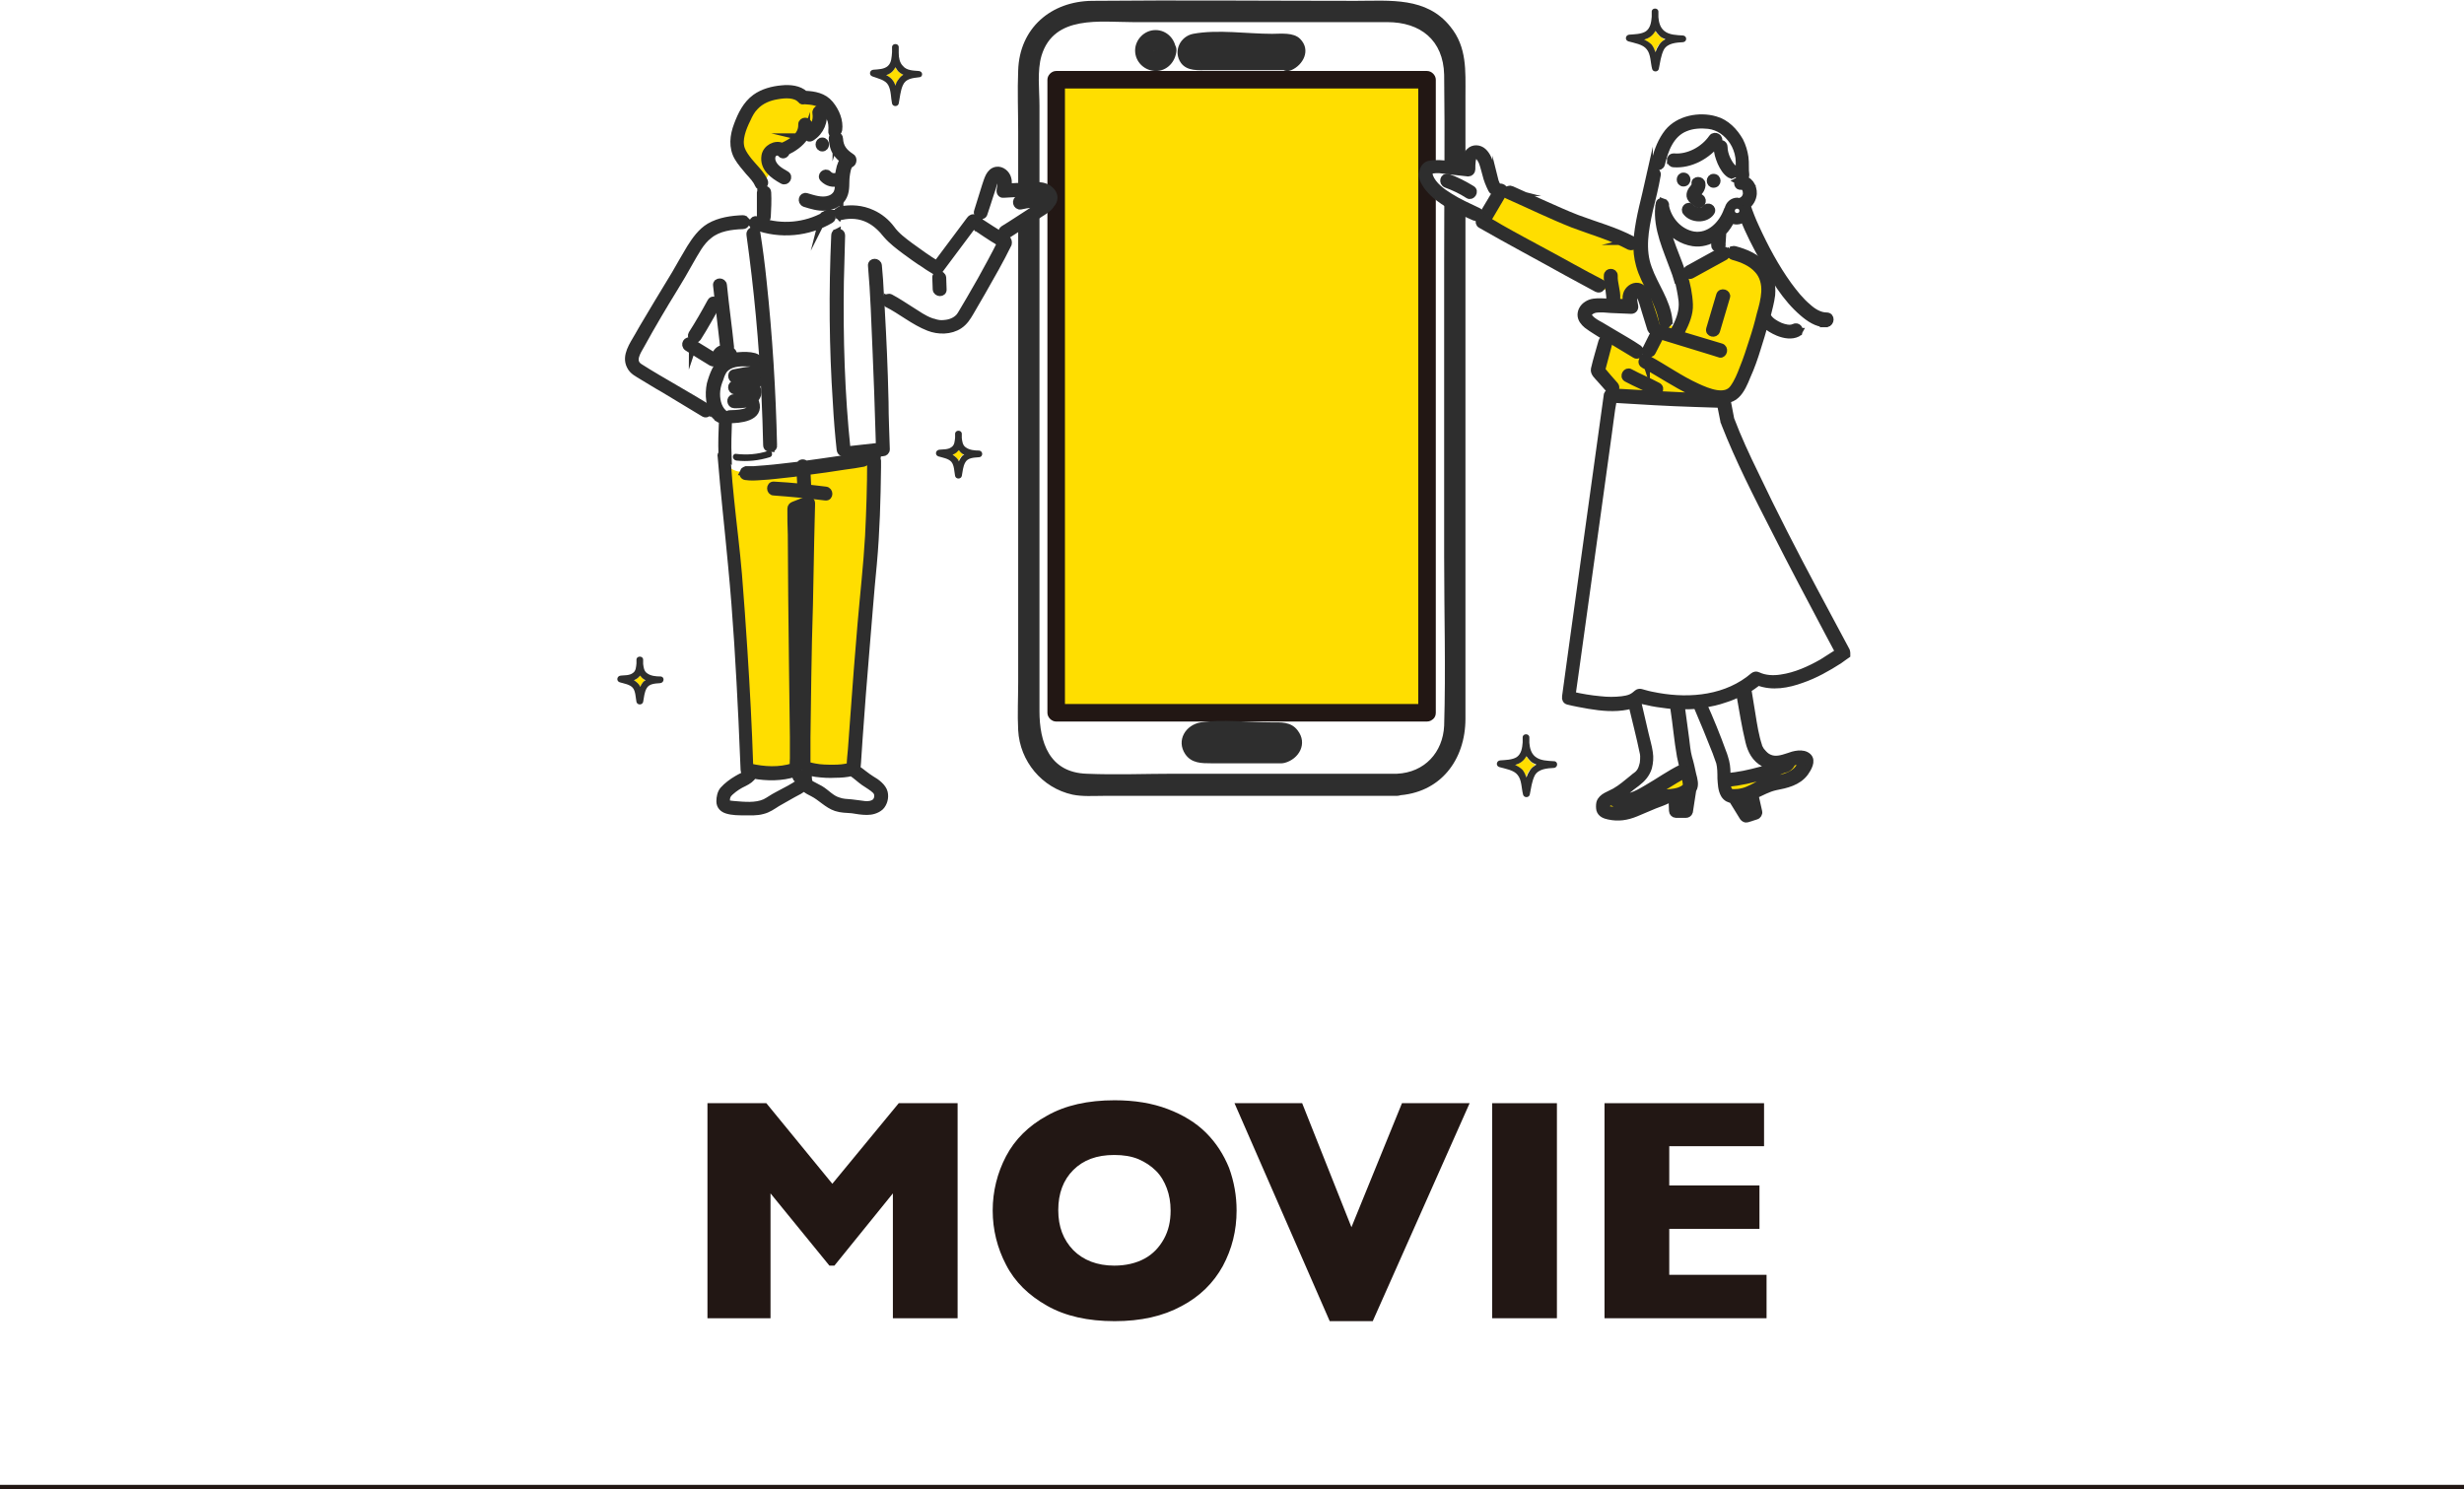 <?xml version="1.0" encoding="utf-8"?>
<!-- Generator: Adobe Illustrator 26.0.3, SVG Export Plug-In . SVG Version: 6.00 Build 0)  -->
<svg version="1.1" id="レイヤー_1" xmlns="http://www.w3.org/2000/svg" xmlns:xlink="http://www.w3.org/1999/xlink" x="0px"
	 y="0px" viewBox="0 0 590 356.6" style="enable-background:new 0 0 590 356.6;" xml:space="preserve">
<style type="text/css">
	.st0{fill:none;}
	.st1{fill:#FFFFFF;}
	.st2{fill:#FFDD55;}
	.st3{fill:#221714;}
	.st4{fill:none;stroke:#221714;stroke-miterlimit:10;}
	.st5{fill:#2E2E2E;}
	.st6{fill:#FFDE00;}
	.st7{fill:url(#SVGID_1_);}
	.st8{fill:#2E2E2E;stroke:#2E2E2E;stroke-width:1.728;stroke-miterlimit:10;}
	.st9{fill:url(#SVGID_00000141418674471020590440000014729874841019667125_);}
	.st10{fill:url(#SVGID_00000109004431429780378100000001852044464888836256_);}
	.st11{fill:#2A2A2A;}
</style>
<pattern  x="-664.8" y="-361.5" width="12.5" height="12.5" patternUnits="userSpaceOnUse" id="新規パターンスウォッチ_4" viewBox="0 -12.5 12.5 12.5" style="overflow:visible;">
	<g>
		<rect y="-12.5" class="st0" width="12.5" height="12.5"/>
		<rect x="0" y="-12.5" class="st1" width="12.5" height="12.5"/>
		<circle class="st2" cx="6.3" cy="-6.3" r="2.4"/>
	</g>
</pattern>
<g>
	<path class="st3" d="M229.3,315.7h-15.5v-29.9l-14,17.3h-1.2l-14.1-17.3v29.9h-15.1v-51.5h14.1l15.8,19.3l15.9-19.3h14.1V315.7z"/>
	<path class="st3" d="M296.1,289.9c0,4.8-1.1,9.2-3.3,13.3c-2.2,4-5.5,7.3-9.9,9.6c-4.4,2.4-9.7,3.6-16,3.6
		c-6.4,0-11.8-1.2-16.2-3.7c-4.4-2.5-7.7-5.7-9.8-9.8c-2.1-4-3.2-8.4-3.2-13c0-4.6,1.1-9,3.2-13c2.1-4,5.4-7.3,9.8-9.7
		c4.4-2.5,9.8-3.7,16.2-3.7c4.8,0,9,0.7,12.7,2.1c3.7,1.4,6.8,3.3,9.2,5.7s4.2,5.2,5.5,8.4C295.5,283,296.1,286.4,296.1,289.9z
		 M280.3,289.9c0-1.9-0.3-3.7-0.9-5.3s-1.4-3-2.6-4.2c-1.2-1.2-2.6-2.1-4.2-2.8c-1.7-0.7-3.6-1-5.8-1c-4.2,0-7.4,1.2-9.8,3.6
		c-2.4,2.4-3.6,5.6-3.6,9.6s1.2,7.1,3.6,9.6c2.4,2.4,5.7,3.7,9.8,3.7c2.8,0,5.3-0.6,7.3-1.7c2-1.1,3.5-2.7,4.6-4.7
		S280.3,292.5,280.3,289.9z"/>
	<path class="st3" d="M351.9,264.2l-23.2,52.2h-10.3l-22.8-52.2h16.2l11.8,29.7l12.1-29.7H351.9z"/>
	<path class="st3" d="M372.8,315.7h-15.5v-51.5h15.5V315.7z"/>
	<path class="st3" d="M423.1,315.7h-38.9v-51.5h38.2v10.3h-22.7v9.4h21.6v10.4h-21.6v11h23.3V315.7z"/>
</g>
<line class="st4" x1="590" y1="356.1" x2="0" y2="356.1"/>
<g>
	<g>
		<g>
			<path class="st1" d="M334.5,187.9h-74.4c-7.6,0-13.8-6.2-13.8-13.8V16.5c0-7.6,6.2-13.8,13.8-13.8h74.4c7.6,0,13.8,6.2,13.8,13.8
				v157.7C348.3,181.7,342.1,187.9,334.5,187.9z"/>
			<g>
				<path class="st5" d="M334.5,185.3c-17.7,0-35.5,0-53.2,0c-7,0-14.1,0.3-21.1,0c-9-0.3-11.3-7.6-11.3-15c0-40.2,0-80.5,0-120.7
					c0-8.1,0-16.2,0-24.3c0-3.7-0.6-8.3,0.5-12c3-9.8,14.1-8,22-8c11.1,0,22.3,0,33.4,0c9.1,0,18.3,0,27.4,0
					c7.9,0,13.4,4.3,13.6,12.6c0.2,15,0,30,0,44.9c0,23.5,0,47,0,70.5c0,13.5,0.4,27,0,40.5C345.5,180.2,341.1,185,334.5,185.3
					c-3.3,0.2-3.3,5.3,0,5.2c10.4-0.5,16.4-8.5,16.4-18.4c0-6.3,0-12.5,0-18.8c0-23.6,0-47.3,0-70.9c0-19.9,0-39.8,0-59.6
					c0-5.8,0.4-11.5-3.6-16.4c-5.7-7.2-14.5-6.2-22.6-6.2c-21.1,0-42.2-0.2-63.2,0c-9.8,0.1-17.4,6.5-17.7,16.7
					c-0.2,4.9,0,9.7,0,14.6c0,44,0,88,0,131.9c0,3.8-0.2,7.7,0,11.5c0.4,7.4,5.7,13.8,13,15.4c2.4,0.5,5,0.3,7.4,0.3
					c21.5,0,43.1,0,64.6,0c1.9,0,3.8,0,5.7,0C337.9,190.5,337.9,185.3,334.5,185.3z"/>
			</g>
		</g>
		<g>
			<rect x="252.9" y="19" class="st6" width="88.8" height="151.6"/>
			<g>
				<path class="st3" d="M341.7,168.6c-25.9,0-51.8,0-77.8,0c-3.7,0-7.3,0-11,0c0.7,0.7,1.4,1.4,2.1,2.1c0-44.3,0-88.6,0-132.9
					c0-6.2,0-12.5,0-18.7c-0.7,0.7-1.4,1.4-2.1,2.1c25.9,0,51.8,0,77.8,0c3.7,0,7.3,0,11,0c-0.7-0.7-1.4-1.4-2.1-2.1
					c0,44.3,0,88.6,0,132.9c0,6.2,0,12.5,0,18.7c0,2.7,4.2,2.7,4.2,0c0-44.3,0-88.6,0-132.9c0-6.2,0-12.5,0-18.7
					c0-1.1-1-2.1-2.1-2.1c-25.9,0-51.8,0-77.8,0c-3.7,0-7.3,0-11,0c-1.1,0-2.1,1-2.1,2.1c0,44.3,0,88.6,0,132.9c0,6.2,0,12.5,0,18.7
					c0,1.1,1,2.1,2.1,2.1c25.9,0,51.8,0,77.8,0c3.7,0,7.3,0,11,0C344.4,172.7,344.4,168.6,341.7,168.6z"/>
			</g>
		</g>
		<g>
			<path class="st1" d="M308.5,14.3h-22.4c-0.8,0-1.4-0.6-1.4-1.4v-0.7c0-0.8,0.6-1.4,1.4-1.4h22.4c0.8,0,1.4,0.6,1.4,1.4v0.7
				C309.9,13.6,309.3,14.3,308.5,14.3z"/>
			<g>
				<path class="st5" d="M308.5,11.7c-3.7,0-7.5,0-11.2,0c-3.3,0-8.5,0.9-11.5-0.3c0.6,0.6,1.2,1.2,1.8,1.8c-0.4-0.4-0.4-0.9,0-1.3
					c-0.6,0.6-1.2,1.2-1.8,1.8c3-1.3,8.2-0.3,11.5-0.3c3.3,0,8.5-0.9,11.5,0.3c-0.6-0.6-1.2-1.2-1.8-1.8c0.4,0.4,0.4,0.9,0,1.3
					c0.6-0.6,1.2-1.2,1.8-1.8c-0.3,0.1-0.7,0.3-1,0.4c-3,1.3-1.7,6.3,1.4,5c2.8-1.2,4.8-4.8,2.1-7.5c-1.6-1.6-4.6-1.2-6.7-1.2
					c-6,0-13-1.1-18.9,0c-3.1,0.6-4.9,4.2-2.9,7c1.5,2,4.2,1.7,6.4,1.7c6.4,0,12.9,0,19.3,0C311.9,16.8,311.9,11.7,308.5,11.7z"/>
			</g>
		</g>
		<g>
			<path class="st1" d="M306.8,180.2h-19c-1.3,0-2.3-1-2.3-2.3l0,0c0-1.3,1-2.3,2.3-2.3h19c1.3,0,2.3,1,2.3,2.3l0,0
				C309.1,179.2,308.1,180.2,306.8,180.2z"/>
			<g>
				<path class="st5" d="M306.8,177.6c-2,0-18.9-0.3-18.9,0.3c0,0.6,8.5,0.3,9.4,0.3c2.1,0,4.2,0,6.4,0c0.7,0,1.5,0.1,2.3,0
					c0.9-0.1,0.7-0.6,0.2-0.5c-3.2,0.9-1.9,5.9,1.4,5c3.4-0.9,5.6-4.6,3.1-7.8c-1.6-2.1-4-1.9-6.3-1.9c-5.4,0-11.5-0.8-16.9,0
					c-3.6,0.6-5.9,4.3-3.7,7.6c1.5,2.2,3.9,2.2,6.2,2.2c5.6,0,11.2,0,16.8,0C310.1,182.8,310.2,177.6,306.8,177.6z"/>
			</g>
		</g>
		<g>
			<g>
				<path class="st5" d="M276.4,12.1C276.4,11.8,276.4,11.9,276.4,12.1c0,0,0.3-0.4,0.1-0.2c-0.2,0.2,0.1,0,0.1-0.1
					c0.2-0.1-0.4,0,0,0c0.3,0,0.1,0.1-0.1,0c0.1,0,0.4,0.3,0.2,0.1c-0.2-0.2,0,0.1,0.1,0.1c0.1,0.2,0-0.5,0,0c0,0.3,0,0.2,0-0.1
					c0,0.1-0.1,0.2-0.2,0.3c0.5-0.6,0,0.1-0.1,0c-0.1,0-0.1,0,0,0c0.2,0,0.2,0,0,0c-0.3,0-0.3-0.1,0,0
					C276.5,12.3,276.5,12.3,276.4,12.1C276.6,12.4,276.5,12.4,276.4,12.1C276.3,11.9,276.4,12.6,276.4,12.1c0.1,1.4,1.1,2.6,2.6,2.6
					c1.3,0,2.7-1.2,2.6-2.6c-0.1-2.7-2.2-4.9-4.9-4.9c-2.7,0-4.9,2.3-4.9,4.9c0,2.7,2.2,4.8,4.8,4.9c2.8,0.1,4.9-2.2,5.1-4.9
					c0.1-1.4-1.2-2.6-2.6-2.6C277.5,9.5,276.4,10.7,276.4,12.1z"/>
			</g>
		</g>
		<g>
			<path class="st6" d="M392.5,167.5C392.4,167.4,392.4,167.5,392.5,167.5L392.5,167.5z"/>
			<path class="st6" d="M401.8,193.4c0.3,0,0.7,0,1,0c0.1-0.9,0.3-1.8,0.4-2.8c-0.5,0.2-1,0.4-1.5,0.5
				C401.8,191.8,401.8,192.6,401.8,193.4z"/>
			<path class="st1" d="M399.1,168.7c-1.6-0.2-3.2-0.5-4.8-0.8c-0.5-0.1-0.9-0.2-1.4-0.3c0,0-0.1,0-0.1,0c-0.2,0.2-0.5,0.4-0.8,0.6
				c0,0.1,0,0.1,0.1,0.2c0,0.1,0.1,0.3,0.1,0.4c0.5,2.3,1.1,4.6,1.6,6.9c0.3,1.5,0.8,2.9,1,4.4c0.2,1.2,0.1,2.5-0.2,3.6
				c-0.4,1.6-1.4,2.7-2.8,3.7c-1.3,1-2.5,2.1-3.9,3c-0.3,0.2-0.5,0.4-0.8,0.5c0.4,0.1,1.1,0,1.3,0c0.7,0,1.3-0.1,2-0.3
				c1.4-0.4,2.6-1.2,3.9-1.9c2.8-1.6,5.4-3.5,8.3-4.9c0.1,0,0.2-0.1,0.3-0.1c-0.2-0.9-0.5-1.8-0.6-2.7c-0.7-3.9-1.1-7.8-1.6-11.7
				c0-0.2,0-0.3,0.1-0.5C400.3,168.9,399.7,168.8,399.1,168.7z"/>
			<path class="st6" d="M403.8,188.1C403.8,188.1,403.8,188,403.8,188.1c0-0.1,0-0.1,0-0.1c0-0.1,0-0.2,0-0.3c0-0.2-0.1-0.5-0.1-0.7
				c-0.1-0.5-0.2-1.1-0.3-1.6c-3.2,1.6-6.1,3.7-9.3,5.5c-1.3,0.7-2.7,1.4-4.2,1.6c-1.2,0.2-3.3,0.5-4.2-0.7c-0.5,0.2-1.2,0.6-1.4,1
				c0,0,0,0,0,0.2c0,0.1,0,0.2,0,0.2c0,0.3,0,0.3,0.2,0.5c0.4,0.3,1.3,0.3,1.8,0.4c0.5,0.1,1.1,0.1,1.6,0c1.7-0.2,3.3-1.1,4.9-1.8
				c1.5-0.6,2.9-1.2,4.4-1.8c0.6-0.3,1.2-0.5,1.8-0.6c1.1-0.1,2.3-0.3,3.4-0.7C403.1,188.9,403.6,188.6,403.8,188.1z"/>
			<path class="st1" d="M413.1,167.6c-1.7,0.6-3.4,0.9-5.2,1.2c1.6,3.8,3.3,7.7,4.7,11.6c0.3,0.7,0.5,1.4,0.7,2.2
				c0.2,1.2,0.2,2.4,0.3,3.6c2.7-0.2,5.3-0.8,8-1.5c1.2-0.3,2.4-0.7,3.6-1c-0.9,0-1.9-0.2-2.7-0.7c-2-1.1-3.1-3.1-3.6-5.2
				c-0.9-3.8-1.5-7.6-2.1-11.4c0-0.1,0-0.1,0-0.2C415.6,166.6,414.3,167.2,413.1,167.6z"/>
			
				<pattern  id="SVGID_1_" xlink:href="#譁ｰ隕上ヱ繧ｿ繝ｼ繝ｳ繧ｹ繧ｦ繧ｩ繝メ_4" patternTransform="matrix(0.181 -0.176 0.181 0.176 -3776.041 -6683.745)">
			</pattern>
			<path class="st7" d="M437.9,151.6c-4.4-8.2-8.8-16.5-13-24.9c-4.2-8.3-8.6-16.7-12-25.5c-0.1-0.1-0.1-0.2-0.1-0.3
				c0-0.1-0.1-0.2-0.1-0.3c-0.3-1.3-0.5-2.7-0.8-4c-2,0-4.1-0.1-6.1-0.2c-6.5-0.2-13-0.6-19.6-1c-0.1,0.8-0.3,1.6-0.4,2.3
				c-0.3,2-0.5,4-0.8,5.9c-0.8,6-1.7,12.1-2.5,18.1c-1,7-1.9,13.9-2.9,20.9c-0.8,5.8-1.6,11.6-2.4,17.3c-0.3,2.1-0.6,4.3-0.9,6.4
				c2.2,0.6,4.5,0.9,6.8,1.1c1.7,0.2,3.5,0.2,5.2,0c0.7-0.1,1.4-0.3,2.1-0.5c0.6-0.3,1-0.7,1.6-1.1c0.5-0.3,1.2,0,1.7,0.1
				c1.1,0.3,2.2,0.5,3.2,0.7c7.9,1.3,16.6,0.4,22.9-4.9c0.3-0.3,0.6-0.3,1-0.1c1.8,0.8,3.8,0.8,5.6,0.6c3.5-0.5,6.7-2,9.8-3.7
				c1.1-0.6,2.2-1.3,3.3-2.1c0.2-0.2,0.5-0.3,0.7-0.5C439.5,154.6,438.7,153.1,437.9,151.6z"/>
			<path class="st1" d="M394.1,83.4c0.7-1.4,1.4-2.8,2.1-4.2c-0.4,0.1-0.8-0.1-1-0.5c-0.4-1.4-0.9-2.8-1.3-4.2
				c-0.2-0.7-0.4-1.3-0.6-2c-0.2-0.6-0.3-1.3-0.7-1.8c-0.3-0.5-0.6-0.7-1.1-0.3c-0.2,0.2-0.3,0.5-0.4,0.8c0,0.7,0.1,1.4,0.2,2
				c0.1,0.5-0.2,1.1-0.8,1c-1.6-0.1-3.2-0.1-4.8-0.2c-1.2,0-2.4-0.2-3.5-0.1c-1.1,0.1-2.7,1-1.6,2.2c0.7,0.8,1.8,1.3,2.6,1.8
				c1.1,0.7,2.1,1.3,3.2,1.9c2,1.2,4,2.4,5.9,3.6c0.4,0.3,0.5,0.8,0.2,1.1c0.4,0.4,0.8,0.8,1.2,1.1c0.1,0,0.2,0,0.3,0
				c0.1-0.4,0.2-0.8,0.3-1.2C394.1,84.4,393.8,83.9,394.1,83.4z"/>
			<path class="st6" d="M407.8,95c-1-0.4-1.9-0.8-2.8-1.2c-4-1.9-7.6-4.5-11.5-6.5c-0.8-0.4-0.3-1.5,0.4-1.5
				c-0.4-0.4-0.8-0.8-1.2-1.1c-0.2,0.3-0.6,0.5-1.1,0.3c-2.1-1.3-4.2-2.6-6.3-3.8c-0.3-0.2-0.6-0.4-0.9-0.5
				c-0.1,0.2-0.1,0.4-0.2,0.7c0.5,0,1.1,0.4,0.9,1c-0.6,2.1-1.1,4.3-1.7,6.4c1.1,1.2,2.1,2.4,3.2,3.7c0.5,0.6-0.1,1.5-0.7,1.4
				c0,0.1,0,0.1,0,0.2c0.7,0,1.3,0.1,2,0.1C394.6,94.4,401.2,94.8,407.8,95z M390.4,89.2c2.2,1.2,4.5,2.1,6.7,3.3
				c0.9,0.5,0.1,1.9-0.8,1.4c-2.2-1.2-4.5-2.1-6.7-3.3C388.6,90.1,389.5,88.7,390.4,89.2z"/>
			<path class="st1" d="M415.2,59.8c2.6,0.7,5.3,1.8,7,4c1.5,1.9,2.1,4.4,1.8,6.8c-0.2,1.7-0.6,3.4-1.1,5.1c0.1,0.1,0.2,0.1,0.2,0.2
				c0.7,1,1.8,1.7,2.9,2.2c1,0.4,2.4,0.8,3.4,0.3c0.7-0.4,1.4,0.5,1.2,1c2.4-0.1,4.9-0.2,6.4-2.2c-2.1-0.1-3.9-1.3-5.4-2.6
				c-4-3.5-6.9-8.4-9.5-13c-1.7-3.1-3.4-6.4-4.7-9.7c-0.4,0.4-1,0.7-1.6,0.7c-0.5,0-0.9-0.2-1.3-0.4c-0.5,1.2-1.3,2.2-2.1,3.1
				c0,0,0,0,0,0c-0.1,1-0.1,2.1-0.2,3.1c0,0.1,0,0.2-0.1,0.3c0.6,0.5,1.2,0.9,1.9,1.2c0.2-0.1,0.5-0.2,0.7-0.3
				c-0.3,0.1-0.5,0.2-0.7,0.3c0.1,0,0.2,0.1,0.3,0.1C414.6,59.9,414.9,59.7,415.2,59.8z"/>
			<path class="st1" d="M399.3,38.9c0-0.2,0.3-0.4,0.7-0.5c0-0.4,0.2-0.9,0.8-0.8c3.5,0.3,7.2-1.7,9.2-4.6c0.6-0.9,2,0,1.4,0.8
				c-0.1,0.1-0.1,0.2-0.2,0.2c0.1,0.2,0.2,0.4,0.3,0.5c0.5-0.3,1.3-0.1,1.3,0.6c0,1,0.3,2,0.7,2.9c0.4,0.8,0.8,1.8,1.7,2.3
				c0.7,0.4,0.4,1.2-0.1,1.4c0.4,0.6,0.7,1.2,1.3,1.6c0.1-0.2,0.3-0.3,0.6-0.3c0-0.2,0-0.3,0-0.5c-0.4,0-0.7-0.3-0.7-0.8
				c0-1.4,0.2-2.8,0-4.2c-0.2-1.3-0.7-2.6-1.4-3.8c-1.4-2.1-3.3-3.6-5.9-3.9c-1.8-0.2-3.8,0-5.5,0.6c-3.6,1.4-4.9,5.3-5.8,8.7
				c-0.2,1-1.8,0.6-1.6-0.4c0.1-0.2,0.1-0.5,0.2-0.7c-0.6,1.5-1.2,3.2-1.4,4.9c0.1-0.5,0.2-1,0.3-1.5c0.2-1,1.8-0.6,1.6,0.4
				c-0.5,2.9-1.3,5.7-1.9,8.5c-1.1,4.6-1.9,9.4-0.2,13.9c1.6,4.2,4.4,7.9,5.1,12.4c0,0.3-0.1,0.6-0.2,0.7c0.5,0.5,1.1,0.8,1.7,1
				c1-2,1.7-4,1.5-6.3c-0.2-1.8-0.6-3.6-1.1-5.4c0,0-0.1,0-0.1,0c0,0,0.1,0,0.1,0c-0.2-0.8-0.5-1.6-0.8-2.3
				c-1.7-4.7-4.1-9.7-3.6-14.8c0,0,0,0,0,0c0-0.2,0-0.3,0.1-0.5c0-0.1,0-0.2,0-0.2c0.1-0.6,0.6-0.7,1-0.5
				C398.1,45.3,398.5,42.1,399.3,38.9z"/>
			<path class="st1" d="M416.9,44.8c-0.8,0.1-1-0.8-0.6-1.3c-0.6-0.4-0.9-1-1.3-1.6c-0.2,0.1-0.4,0.1-0.7,0
				c-1.1-0.6-1.8-1.8-2.2-2.9c-0.5-1.2-0.9-2.4-0.9-3.7c0-0.3,0.1-0.5,0.3-0.6c-0.1-0.2-0.2-0.4-0.3-0.5c-2.3,3.2-6.4,5.5-10.4,5.1
				c-0.5,0-0.7-0.4-0.8-0.8c-0.4,0.1-0.7,0.3-0.7,0.5c-0.8,3.2-1.2,6.3-1,9.5c0.3,0.2,0.6,0.5,0.5,0.9c0,0.1,0,0.1,0,0.2
				c0.6,3.3,3.2,6.3,6.7,6.8c3.9,0.6,6.9-2.5,8.1-5.9c0-0.1,0.1-0.2,0.2-0.3c0,0,0,0,0,0c0.2-1.1,1.1-1.9,2.2-1.9
				c0.2,0,0.3,0,0.5,0.1c0.9-0.2,1.6-0.8,1.7-1.9C418.3,45.7,417.9,44.7,416.9,44.8z M404.9,45.9c0.3-0.6,1-1.1,1-1.9
				c-0.1-1,1.5-1,1.6,0c0.1,0.5-0.1,1-0.3,1.4c-0.2,0.4-0.7,0.8-0.8,1.2c0,0.2,0.1,0.3,0.4,0.5c0.1,0.1,0.3,0.2,0.4,0.3
				c0.9,0.6,0.1,2-0.8,1.4c-0.6-0.4-1.3-0.8-1.6-1.5C404.6,46.8,404.7,46.3,404.9,45.9z M403.1,42.2c1,0,1,1.6,0,1.6
				C402.1,43.8,402.1,42.2,403.1,42.2z M409.7,50.8c-1.2,1.9-4.5,1.6-5.9,0c-0.7-0.8,0.5-1.9,1.1-1.1c0.6,0.7,2.7,1.3,3.4,0.3
				C408.8,49.1,410.2,50,409.7,50.8z M410.3,44.1c-1,0-1-1.6,0-1.6C411.4,42.5,411.4,44.1,410.3,44.1z"/>
			<path class="st1" d="M358.7,45.3c-0.1,0.7-1.1,1.1-1.5,0.4c-0.6-1.2-1.1-2.4-1.4-3.7c-0.3-1-0.5-2.1-0.9-3
				c-0.3-0.6-0.9-1.9-1.8-1.5c-0.5,0.2-0.5,0.9-0.6,1.3c-0.1,0.7-0.1,1.4-0.1,2.1c0,0.4-0.4,0.9-0.8,0.8c-1.2-0.1-2.4-0.3-3.6-0.4
				c-1.1-0.1-2.2-0.3-3.4-0.4c-0.6,0-1.2,0-1.7,0.1c-0.3,0-0.4,0-0.6,0.4c-0.1,0.4-0.1,0.8,0,1.2c0.8,2.1,3,3.7,4.8,4.8
				c2.2,1.3,4.5,2.4,6.8,3.5c0.5,0.2,0.5,0.8,0.2,1.1c0.2,0.1,0.3,0.1,0.5,0.2C356.1,49.8,357.4,47.6,358.7,45.3
				C358.8,45.3,358.7,45.3,358.7,45.3z M351.6,46.7c-1.7-1.1-3.4-1.9-5.3-2.6c-1-0.3-0.6-1.9,0.4-1.6c2,0.7,3.9,1.6,5.7,2.8
				C353.3,45.8,352.4,47.2,351.6,46.7z"/>
			<path class="st6" d="M389.6,72.6c-0.1-0.7-0.2-1.4,0-2c0.3-1.1,1.5-2.1,2.7-1.9c1.7,0.3,2.2,2.4,2.6,3.8c0.6,2,1.2,3.9,1.9,5.9
				c0,0.1,0,0.2,0,0.3c0.2,0,0.3-0.1,0.5,0c0.6,0.2,1.2,0.4,1.9,0.6c4.3,1.3,8.7,2.6,13,3.9c1,0.3,0.6,1.9-0.4,1.6
				c-0.6-0.2-1.2-0.4-1.9-0.6c-4.1-1.3-8.3-2.5-12.4-3.8c-0.7,1.3-1.3,2.6-2,3.9c-0.2,0.4-0.6,0.5-1,0.3c-0.1,0.4-0.2,0.8-0.3,1.2
				c0.1,0,0.1,0,0.2,0.1c4.1,2.1,7.8,4.8,12,6.8c2.4,1.1,6.8,3.1,8.7,0.2c1-1.4,1.7-3.1,2.3-4.7c0.8-2.2,1.6-4.4,2.3-6.6
				c0.6-2.1,1.2-4.2,1.8-6.3c0.4-1.8,1-3.6,1.1-5.4c0.1-1.9-0.4-3.8-1.7-5.3c-1.5-1.7-3.8-2.6-5.9-3.2c-0.7-0.2-0.7-0.9-0.4-1.3
				c-0.1,0-0.2-0.1-0.3-0.1c-0.3,0.1-0.5,0.3-0.8,0.4c0.1,0.3,0.1,0.8-0.3,1c-2.7,1.5-5.3,2.9-8,4.4c-0.5,0.3-0.9,0-1.1-0.3
				c-0.3,0.2-0.6,0.3-0.9,0.5c0.7,2.3,1.3,4.6,1.3,7c0.1,2.3-0.8,4.3-1.8,6.3c-0.5,0.9-1.9,0.1-1.4-0.8c0,0,0,0,0,0
				c-0.6-0.2-1.2-0.6-1.7-1c-0.4,0.4-1.2,0.4-1.3-0.3c-0.4-2.6-1.5-5-2.7-7.3c-1.1-2-2.1-4.1-2.8-6.3c-0.5-1.7-0.7-3.5-0.6-5.4
				c-0.2-0.1-0.5-0.1-0.7-0.2c0.2,0.6-0.5,1.4-1.2,1c-4.3-2.3-9-3.5-13.5-5.3c-5.3-2-10.4-4.6-15.6-6.9c-0.5-0.2-0.5-0.7-0.3-1.1
				c-0.2-0.1-0.4-0.2-0.6-0.3c0.1,0.2,0.1,0.5,0,0.7c-1.3,2.3-2.7,4.5-4,6.8c1,0.6,2,1.2,3.1,1.8c3.5,2,7.1,3.8,10.6,5.8
				c4.5,2.5,8.9,5,13.5,7.3c0.5,0.3,0.5,0.8,0.2,1.2c0.7,0.4,1.3,0.8,1.9,1.3c-0.2-1.4-0.6-2.8-0.5-4.2c0-1,1.7-1,1.6,0
				c-0.1,1.8,0.7,3.6,0.6,5.4c0,0.5-0.4,0.8-0.8,0.8c0,0.1,0,0.2,0.1,0.2c0.1,0,0.2,0,0.2,0C387.6,72.5,388.6,72.6,389.6,72.6z
				 M409.4,78.8c0.8-2.7,1.6-5.4,2.4-8.1c0.3-1,1.9-0.6,1.6,0.4c-0.8,2.7-1.6,5.4-2.4,8.1C410.7,80.2,409.1,79.8,409.4,78.8z"/>
			<path class="st1" d="M410.7,58.5c0-0.6,0.1-1.2,0.1-1.8c-1.5,1-3.3,1.5-5.3,1.2c-2.6-0.3-4.8-1.8-6.4-3.9
				c0.2,1.1,0.5,2.1,0.8,3.1c0.8,2.8,2,5.4,3,8.1c0.1,0.2,0.1,0.4,0.2,0.5c0.3-0.2,0.6-0.3,0.9-0.5c-0.2-0.3-0.2-0.8,0.3-1.1
				c2.7-1.5,5.3-2.9,8-4.4c0.5-0.3,1,0,1.1,0.4c0.3-0.1,0.5-0.3,0.8-0.4c-0.7-0.3-1.3-0.7-1.9-1.2C411.9,59.6,410.6,59.5,410.7,58.5
				z"/>
			<path class="st6" d="M418.3,194.4c0.3-0.1,0.6-0.2,0.9-0.3c-0.2-1-0.5-2-0.7-3c-0.6,0.2-1.3,0.4-2,0.5
				C417.2,192.5,417.8,193.4,418.3,194.4z"/>
			<path class="st6" d="M429.1,182.6c-0.3,0.9-1.1,1.5-2,1.9c-1.4,0.6-2.9,0.9-4.3,1.4c-3,0.9-6.1,1.6-9.2,1.9
				c0.1,0.8,0.2,1.6,0.7,2c0.5,0.4,1.5,0.2,2,0.2c0.8-0.1,1.6-0.3,2.3-0.6c1.5-0.6,2.9-1.6,4.5-2.1c0.9-0.3,1.9-0.4,2.9-0.6
				c1.2-0.3,2.5-0.6,3.5-1.3c0.6-0.4,1.1-0.9,1.5-1.5c0.2-0.3,0.4-0.6,0.5-0.9c0.1-0.3,0.2-0.3,0.1-0.4
				C430.9,182,429.7,182.4,429.1,182.6C429.1,182.6,429.1,182.6,429.1,182.6z"/>
			<path class="st8" d="M411.8,70.7c-0.8,2.7-1.6,5.4-2.4,8.1c-0.3,1,1.3,1.4,1.6,0.4c0.8-2.7,1.6-5.4,2.4-8.1
				C413.7,70.2,412.1,69.7,411.8,70.7z"/>
			<path class="st8" d="M409.7,50.8c0.6-0.9-0.8-1.7-1.4-0.8c-0.7,1-2.7,0.5-3.4-0.3c-0.7-0.8-1.8,0.4-1.1,1.1
				C405.1,52.5,408.4,52.7,409.7,50.8z"/>
			<path class="st8" d="M437.4,75.7c-1.7,0-3.3-1-4.5-2.1c-1.8-1.5-3.3-3.4-4.7-5.3c-3.1-4.3-5.6-9-7.8-13.8
				c-0.8-1.7-1.5-3.5-2.1-5.3c0.8-0.6,1.4-1.6,1.5-2.8c0.1-1.7-1-3.6-2.9-3.4c0,0,0,0,0,0c0,0.1,0,0.1-0.1,0.2
				c0-0.1,0.1-0.1,0.1-0.2c-0.3,0-0.4,0.2-0.6,0.3c0.2,0.1,0.4,0.3,0.6,0.3c-0.2-0.1-0.5-0.2-0.6-0.3c-0.4,0.5-0.2,1.4,0.6,1.3
				c1-0.1,1.3,0.9,1.3,1.8c-0.1,1-0.8,1.7-1.7,1.9c-0.2,0-0.3-0.1-0.5-0.1c-1.1,0-2,0.8-2.2,1.9c0,0,0,0,0,0
				c-0.1,0.1-0.2,0.2-0.2,0.3c-1.2,3.4-4.3,6.5-8.1,5.9c-3.4-0.6-6-3.5-6.7-6.8c0-0.1,0-0.1,0-0.2c0.1-0.4-0.2-0.8-0.5-0.9
				c0,0.6,0.1,1.1,0.2,1.7c-0.1-0.6-0.1-1.1-0.2-1.7c-0.4-0.2-1-0.1-1,0.5c0,0.1,0,0.2,0,0.2c-0.1,0.1-0.1,0.3-0.1,0.5c0,0,0,0,0,0
				c-0.5,5.1,1.9,10.1,3.6,14.8c0.3,0.8,0.6,1.6,0.8,2.3c0.5-0.3,1-0.5,1.4-0.8c-0.1-0.2-0.1-0.4-0.2-0.5c-0.9-2.7-2.1-5.4-3-8.1
				c-0.3-1-0.6-2-0.8-3.1c1.5,2,3.8,3.5,6.4,3.9c2,0.3,3.8-0.3,5.3-1.2c0,0.6-0.1,1.2-0.1,1.8c-0.1,0.9,1.3,1,1.6,0.3
				c-0.4-0.3-0.7-0.7-0.9-1.1c0.3,0.4,0.6,0.8,0.9,1.1c0-0.1,0.1-0.2,0.1-0.3c0.1-1,0.1-2.1,0.2-3.1c0,0,0,0,0,0
				c0.9-0.9,1.6-2,2.1-3.1c0.4,0.3,0.8,0.4,1.3,0.4c0.6,0,1.2-0.3,1.6-0.7c1.3,3.4,3,6.6,4.7,9.7c2.5,4.6,5.4,9.5,9.5,13
				c1.5,1.3,3.4,2.6,5.4,2.6c0.1-0.2,0.2-0.3,0.3-0.5c-0.1,0.2-0.2,0.3-0.3,0.5c0.1,0,0.2,0,0.3,0C438.4,77.3,438.5,75.7,437.4,75.7
				z M415.4,50.5c0-0.7,1.1-0.7,1.1,0C416.5,51.2,415.4,51.2,415.4,50.5z"/>
			<path class="st8" d="M402.8,72.1c0.2,2.3-0.5,4.3-1.5,6.3c0.4,0.1,0.8,0.3,1.3,0.4c-0.4-0.1-0.9-0.2-1.3-0.4c0,0,0,0,0,0
				c-0.5,0.9,0.9,1.8,1.4,0.8c1-2,1.9-4.1,1.8-6.3c-0.1-2.4-0.6-4.8-1.3-7c-0.5,0.3-1,0.5-1.4,0.8C402.2,68.5,402.6,70.3,402.8,72.1
				z"/>
			<path class="st8" d="M410,33c-2,2.9-5.7,4.9-9.2,4.6c-0.6,0-0.8,0.4-0.8,0.8c0.2,0,0.4,0,0.6,0c-0.2-0.1-0.4-0.1-0.6,0
				c0,0.4,0.3,0.8,0.8,0.8c4,0.3,8.1-2,10.4-5.1c-0.1-0.2-0.1-0.3-0.2-0.5c0.1,0.2,0.2,0.3,0.2,0.5c0.1-0.1,0.1-0.2,0.2-0.2
				C412,33,410.6,32.2,410,33z"/>
			<path class="st8" d="M417.8,37.7c-0.2-1.4-0.6-2.7-1.2-3.9c-1.3-2.3-3.3-4.4-5.9-5.1c-3.8-1.1-8.7-0.2-11.3,3
				c-1.5,1.9-2.4,4.2-3,6.5c0-0.1,0-0.1,0.1-0.2c0,0.1,0,0.1-0.1,0.2c-0.1,0.2-0.1,0.5-0.2,0.7c-0.2,1,1.3,1.4,1.6,0.4
				c0.8-3.4,2.2-7.3,5.8-8.7c1.7-0.7,3.7-0.8,5.5-0.6c2.5,0.3,4.5,1.8,5.9,3.9c0.7,1.1,1.2,2.4,1.4,3.8c0.2,1.4,0,2.8,0,4.2
				c0,0.5,0.3,0.7,0.7,0.8c0-0.3-0.1-0.7,0.2-0.9c-0.3,0.3-0.2,0.6-0.2,0.9c0.4,0.1,0.9-0.2,0.9-0.8C417.8,40.5,418,39.1,417.8,37.7
				z"/>
			<path class="st8" d="M394.2,85.8c-0.1,0-0.2,0-0.3,0c0.1,0.1,0.1,0.1,0.2,0.2C394.2,85.9,394.2,85.9,394.2,85.8z"/>
			<path class="st8" d="M442.1,155.9c-2.6-4.8-5.1-9.6-7.7-14.4c-4.9-9.2-9.7-18.5-14.2-28c-2.1-4.3-4.1-8.6-5.8-13.1
				c-0.3-1.6-0.6-3.1-0.9-4.7c0.8-0.2,1.6-0.5,2.2-1.1c1.2-1.1,2-3,2.6-4.5c1-2.2,1.8-4.5,2.5-6.8c0.6-1.9,1.2-3.8,1.7-5.8
				c0.9,0.9,2.1,1.6,3.3,2.1c1.5,0.6,3.2,0.9,4.6,0.2c0.2-0.1,0.3-0.2,0.4-0.4c-0.9,0-1.7,0-2.4,0.1c0.7-0.1,1.6-0.1,2.4-0.1
				c0.2-0.6-0.4-1.4-1.2-1c-1,0.5-2.4,0.1-3.4-0.3c-1.1-0.5-2.3-1.2-2.9-2.2c-0.1-0.1-0.2-0.2-0.2-0.2c0.4-1.7,0.9-3.4,1.1-5.1
				c0.2-2.4-0.3-4.9-1.8-6.8c-1.7-2.2-4.4-3.3-7-4c-0.4-0.1-0.6,0-0.8,0.3c0.4,0.2,0.7,0.3,1.1,0.4c-0.4-0.1-0.8-0.2-1.1-0.4
				c-0.3,0.4-0.3,1.1,0.4,1.3c2.2,0.6,4.4,1.5,5.9,3.2c1.3,1.4,1.8,3.3,1.7,5.3c-0.1,1.8-0.6,3.7-1.1,5.4c-0.5,2.1-1.1,4.2-1.8,6.3
				c-0.7,2.2-1.4,4.4-2.3,6.6c-0.6,1.6-1.3,3.3-2.3,4.7c-1.9,2.8-6.3,0.9-8.7-0.2c-4.2-1.9-7.9-4.6-12-6.8c-0.1,0-0.1-0.1-0.2-0.1
				c0,0.1,0,0.1,0,0.2c0,0,0.1,0.1,0.1,0.1c0,0-0.1-0.1-0.1-0.1c0,0.3-0.1,0.6,0,0.9c0-0.3,0-0.6,0-0.9c-0.1-0.1-0.1-0.1-0.2-0.2
				c-0.7,0-1.2,1.1-0.4,1.5c3.9,2.1,7.5,4.6,11.5,6.5c0.8,0.4,1.8,0.8,2.8,1.2c-6.6-0.2-13.2-0.6-19.8-1c-0.7,0-1.3-0.1-2-0.1
				c0.1,0.6,0.1,1.3-0.1,1.9c0.2-0.6,0.2-1.3,0.1-1.9c-0.1,0-0.3,0-0.4,0c-0.3,0-0.7,0.3-0.8,0.6c-0.3,2.4-0.7,4.8-1,7.2
				c-0.8,5.8-1.6,11.6-2.4,17.3c-1,7-1.9,13.9-2.9,20.9c-0.8,6-1.7,12.1-2.5,18.1c-0.4,2.9-0.8,5.9-1.2,8.8c0,0,0,0.1,0,0.1
				c-0.1,0.4,0.1,0.9,0.6,1c1.6,0.4,3.3,0.7,5,1c3,0.5,6.1,0.8,9.1,0.2c0.4-0.1,0.8-0.2,1.2-0.3c0.9,3.8,1.9,7.6,2.7,11.5
				c0.1,0.3,0,0.3,0.1,0.6c0,0.6,0,1.3-0.1,1.9c-0.2,0.8-0.4,1.6-0.9,2.2c-0.4,0.6-1.1,0.9-1.6,1.4c-1.4,1.1-2.7,2.3-4.3,3.2
				c-1.2,0.7-3.2,1.2-3.6,2.7c-0.1,0.5-0.1,1.1,0,1.6c0.3,1,1.2,1.3,2.1,1.5c2.3,0.5,4.3,0.2,6.5-0.7c1.5-0.6,3-1.3,4.5-1.9
				c1.1-0.4,2.2-0.8,3.2-1.3c0.2,0,0.3,0,0.5,0c0.2,0,0.3,0,0.5-0.1c0,0.9,0.1,1.9,0.1,2.8c0,0.4,0.4,0.8,0.8,0.8c0.8,0,1.6,0,2.4,0
				c0.3,0,0.7-0.2,0.8-0.6c0.3-1.7,0.5-3.5,0.8-5.2c0,0,0,0,0,0c0-0.1,0.1-0.1,0.1-0.2c0.6-1,0.2-2.4-0.1-3.5
				c-0.3-1.4-0.6-2.8-1-4.1c-0.4-1.5-0.5-3-0.7-4.5c-0.3-2.5-0.7-5-1-7.4c0-0.2,0-0.3-0.1-0.5c1.3,0,2.6,0,3.8-0.1
				c1.6,3.7,3.1,7.4,4.6,11.2c0.3,0.8,0.6,1.7,0.9,2.5c0.3,1.2,0.3,2.6,0.3,3.8c0.1,1.3,0.1,2.7,0.8,3.9c0.5,0.8,1.2,1.1,2,1.2
				c0,0.1,0.1,0.2,0.1,0.3c0.8,1.3,1.6,2.6,2.4,3.9c0.2,0.3,0.6,0.5,0.9,0.4c0.7-0.2,1.5-0.5,2.2-0.7c0.4-0.1,0.7-0.6,0.6-1
				c-0.3-1.3-0.6-2.7-0.9-4c1.6-0.7,3.1-1.6,4.9-2c2.6-0.5,5.4-1.1,7.1-3.4c0.7-1,1.8-2.8,0.7-3.8c-1.2-1.1-3.4-0.5-4.7,0
				c-1.5,0.5-3.1,1-4.6,0.3c-0.7-0.3-1.2-0.8-1.7-1.4c-0.3-0.3-0.5-0.7-0.7-1.1c-0.1-0.2,0,0-0.1-0.3c-0.8-2.4-1.2-5-1.6-7.5
				c-0.3-1.8-0.6-3.6-0.9-5.5c0-0.2-0.1-0.4-0.3-0.5c0.9-0.6,1.8-1.2,2.7-1.9c3.4,1.3,7.1,0.6,10.4-0.6c3.2-1.1,6.2-2.8,9-4.6
				c0.6-0.4,1.2-0.9,1.8-1.3C442.2,156.7,442.2,156.2,442.1,155.9z M402.8,193.4c-0.3,0-0.7,0-1,0c0-0.8-0.1-1.5-0.1-2.3
				c0.5-0.1,1-0.3,1.5-0.5C403.1,191.5,403,192.4,402.8,193.4z M403.7,187c0,0.2,0.1,0.5,0.1,0.7c0,0.1,0,0.2,0,0.3
				c0,0.1,0,0.1,0,0.1c0,0,0,0,0,0.1c-0.2,0.5-0.8,0.8-1.2,1c-1,0.5-2.2,0.6-3.4,0.7c-0.7,0.1-1.2,0.3-1.8,0.6
				c-1.5,0.6-2.9,1.2-4.4,1.8c-1.6,0.7-3.2,1.6-4.9,1.8c-0.5,0.1-1.1,0-1.6,0c-0.5-0.1-1.4-0.1-1.8-0.4c-0.3-0.2-0.2-0.2-0.2-0.5
				c0-0.1,0-0.2,0-0.2c0-0.2,0-0.2,0-0.2c0.1-0.3,0.9-0.7,1.4-1c0.9,1.2,2.9,0.9,4.2,0.7c1.5-0.2,2.9-0.9,4.2-1.6
				c3.1-1.7,6.1-3.9,9.3-5.5C403.5,185.9,403.6,186.4,403.7,187z M402.4,181.1c0.2,0.9,0.4,1.8,0.6,2.7c-0.1,0-0.2,0-0.3,0.1
				c-2.9,1.4-5.5,3.3-8.3,4.9c-1.2,0.7-2.5,1.5-3.9,1.9c-0.6,0.2-1.3,0.3-2,0.3c-0.2,0-0.9,0.1-1.3,0c0.3-0.2,0.5-0.3,0.8-0.5
				c1.3-0.9,2.5-2,3.9-3c1.3-1,2.3-2.1,2.8-3.7c0.3-1.2,0.4-2.4,0.2-3.6c-0.2-1.5-0.7-3-1-4.4c-0.5-2.3-1.1-4.6-1.6-6.9
				c0-0.1-0.1-0.3-0.1-0.4c0-0.1,0-0.1-0.1-0.2c0.3-0.2,0.5-0.3,0.8-0.6c0,0,0.1,0,0.1,0c0.5,0.1,0.9,0.2,1.4,0.3
				c1.6,0.4,3.2,0.6,4.8,0.8c0.6,0.1,1.2,0.1,1.7,0.2c-0.1,0.1-0.1,0.3-0.1,0.5C401.4,173.3,401.7,177.2,402.4,181.1z M392.5,167.5
				C392.4,167.5,392.4,167.4,392.5,167.5L392.5,167.5z M418.3,194.4c-0.6-0.9-1.2-1.9-1.8-2.8c0.7-0.1,1.3-0.2,2-0.5
				c0.3,1,0.5,2,0.7,3C419,194.2,418.6,194.3,418.3,194.4z M429.1,182.6C429.1,182.6,429.1,182.6,429.1,182.6
				c0.6-0.2,1.8-0.6,2.4-0.2c0.1,0.1,0.1,0.1-0.1,0.4c-0.1,0.3-0.3,0.6-0.5,0.9c-0.4,0.6-0.9,1.1-1.5,1.5c-1.1,0.7-2.3,1.1-3.5,1.3
				c-0.9,0.2-1.9,0.3-2.9,0.6c-1.6,0.5-3,1.5-4.5,2.1c-0.7,0.3-1.5,0.5-2.3,0.6c-0.6,0-1.6,0.2-2-0.2c-0.5-0.4-0.6-1.2-0.7-2
				c3.1-0.3,6.2-1,9.2-1.9c1.4-0.4,3-0.8,4.3-1.4C428.1,184.1,428.8,183.5,429.1,182.6z M418.8,177.6c0.5,2.1,1.5,4.1,3.6,5.2
				c0.9,0.5,1.8,0.7,2.7,0.7c-1.2,0.4-2.4,0.7-3.6,1c-2.6,0.7-5.2,1.3-8,1.5c0-1.2,0-2.4-0.3-3.6c-0.2-0.7-0.4-1.5-0.7-2.2
				c-1.4-3.9-3-7.8-4.7-11.6c1.8-0.2,3.5-0.6,5.2-1.2c1.3-0.4,2.5-0.9,3.6-1.5c0,0.1,0,0.1,0,0.2C417.3,170,417.9,173.9,418.8,177.6
				z M439.6,156.6c-1.1,0.7-2.2,1.4-3.3,2.1c-3,1.7-6.3,3.2-9.8,3.7c-1.9,0.3-3.9,0.2-5.6-0.6c-0.4-0.2-0.7-0.1-1,0.1
				c-6.3,5.4-15,6.3-22.9,4.9c-1.1-0.2-2.2-0.4-3.2-0.7c-0.5-0.1-1.2-0.5-1.7-0.1c-0.5,0.4-0.9,0.8-1.6,1.1
				c-0.7,0.3-1.4,0.4-2.1,0.5c-1.7,0.2-3.5,0.2-5.2,0c-2.3-0.2-4.6-0.6-6.8-1.1c0.3-2.1,0.6-4.3,0.9-6.4c0.8-5.8,1.6-11.6,2.4-17.3
				c1-7,1.9-13.9,2.9-20.9c0.8-6,1.7-12.1,2.5-18.1c0.3-2,0.5-4,0.8-5.9c0.1-0.7,0.3-1.5,0.4-2.3c6.5,0.4,13,0.8,19.6,1
				c2,0.1,4.1,0.1,6.1,0.2c0.3,1.3,0.5,2.7,0.8,4c0,0.1,0,0.2,0.1,0.3c0,0.1,0.1,0.2,0.1,0.3c3.4,8.7,7.7,17.1,12,25.5
				c4.2,8.3,8.6,16.6,13,24.9c0.8,1.5,1.6,3,2.4,4.5C440.1,156.2,439.9,156.4,439.6,156.6z"/>
			<path class="st8" d="M391.4,57.9c-0.3-0.1-0.6-0.1-0.9-0.1C390.9,57.7,391.1,57.8,391.4,57.9c-0.1-0.2-0.2-0.3-0.4-0.4
				c-4.3-2.3-8.9-3.5-13.4-5.2c-2.6-1-5.2-2.2-7.7-3.3c-2.7-1.2-5.3-2.4-8-3.6c-0.4-0.2-0.8,0-1.1,0.3c0.4,0.2,0.8,0.4,1.2,0.4
				c-0.4-0.1-0.8-0.3-1.2-0.4c-0.3,0.4-0.3,0.9,0.3,1.1c5.2,2.3,10.3,4.8,15.6,6.9c4.5,1.7,9.2,3,13.5,5.3
				C391,59.3,391.6,58.5,391.4,57.9z"/>
			<path class="st8" d="M413.4,60.4c-0.4,0.2-0.8,0.4-1.3,0.6C412.6,60.8,413,60.6,413.4,60.4c-0.2-0.4-0.6-0.7-1.1-0.4
				c-2.7,1.5-5.3,2.9-8,4.4c-0.4,0.2-0.5,0.7-0.3,1.1c0.3-0.2,0.7-0.4,1-0.6c-0.3,0.2-0.7,0.4-1,0.6c0.2,0.4,0.6,0.6,1.1,0.3
				c2.7-1.5,5.3-2.9,8-4.4C413.5,61.1,413.5,60.7,413.4,60.4z"/>
			<path class="st8" d="M383.3,67.7c-4.5-2.3-9-4.9-13.5-7.3c-3.5-1.9-7.1-3.8-10.6-5.8c-1-0.6-2-1.2-3.1-1.8c1.3-2.3,2.7-4.5,4-6.8
				c0.2-0.3,0.1-0.5,0-0.7c-0.3-0.1-0.7-0.2-1.1-0.2c0.4,0,0.8,0.1,1.1,0.2c-0.3-0.5-1.1-0.7-1.4-0.1c0,0,0,0,0,0.1
				c0.2,0.1,0.3,0.2,0.4,0.4c-0.1-0.2-0.2-0.3-0.4-0.4c-1.3,2.2-2.7,4.5-4,6.7c0.4,0.2,0.9,0.3,1.3,0.5c-0.4-0.2-0.9-0.3-1.3-0.5
				c-0.1,0.2-0.3,0.5-0.4,0.7c-0.2,0.4-0.1,0.9,0.3,1.1c6.8,3.9,13.8,7.6,20.6,11.4c2.4,1.3,4.8,2.6,7.2,3.9c0.4,0.2,0.8,0.1,1-0.2
				c-0.3-0.2-0.7-0.4-1.1-0.5c0.4,0.1,0.7,0.3,1.1,0.5C383.8,68.6,383.9,68,383.3,67.7z"/>
			<path class="st8" d="M358.6,44.8c-0.8-1.5-1.2-3.2-1.7-4.9c-0.3-1.3-0.8-2.7-1.8-3.6c-0.9-0.8-2.3-0.9-3.2,0
				c-0.9,0.8-1.1,2.3-1.1,3.6c-2.1-0.3-4.1-0.6-6.2-0.7c-0.8,0-1.7,0-2.5,0.2c-1,0.3-1.4,1.4-1.5,2.4c0,1.1,0.7,2.2,1.3,3
				c0.8,1,1.7,1.9,2.7,2.6c2.6,2,5.6,3.3,8.5,4.6c0.4,0.2,0.8,0,1-0.3c-0.6-0.3-1.1-0.6-1.5-1.1c0.4,0.5,0.9,0.8,1.5,1.1
				c0.3-0.4,0.3-0.9-0.2-1.1c-2.3-1.1-4.6-2.1-6.8-3.5c-1.8-1.1-4-2.7-4.8-4.8c-0.1-0.4-0.2-0.8,0-1.2c0.1-0.3,0.2-0.3,0.6-0.4
				c0.6-0.1,1.2-0.1,1.7-0.1c1.1,0.1,2.2,0.3,3.4,0.4c1.2,0.1,2.4,0.3,3.6,0.4c0.4,0,0.8-0.4,0.8-0.8c0-0.7,0-1.4,0.1-2.1
				c0.1-0.4,0.1-1.1,0.6-1.3c0.8-0.4,1.5,0.9,1.8,1.5c0.4,1,0.6,2,0.9,3c0.3,1.3,0.8,2.5,1.4,3.7c0.4,0.8,1.4,0.3,1.5-0.4
				c-0.2-0.2-0.5-0.3-0.5-0.7c0.1,0.4,0.3,0.5,0.5,0.7C358.7,45.1,358.7,45,358.6,44.8z"/>
			<path class="st8" d="M412.1,83.1c-4.3-1.3-8.7-2.6-13-3.9c-0.6-0.2-1.2-0.4-1.9-0.6c-0.1,0-0.3,0-0.5,0c0-0.1,0-0.2,0-0.3
				c-0.6-2-1.2-3.9-1.9-5.9c-0.4-1.4-0.9-3.5-2.6-3.8c-1.2-0.2-2.4,0.8-2.7,1.9c-0.2,0.6-0.1,1.4,0,2c-1,0-2-0.1-3.1-0.1
				c-0.1,0-0.2,0-0.2,0c0,0.1,0,0.1,0,0.2c0-0.1,0-0.1,0-0.2c-1,0-2-0.1-2.9-0.1c-1.1,0-2.3,0-3.3,0.7c-0.8,0.5-1.4,1.4-1.4,2.4
				c0,1,0.7,1.8,1.4,2.4c1.3,1,2.9,1.9,4.3,2.8c0.1-0.2,0.1-0.4,0.2-0.6c-0.1,0.2-0.2,0.4-0.2,0.6c0.3,0.2,0.6,0.4,0.9,0.5
				c2.1,1.3,4.2,2.5,6.3,3.8c0.4,0.3,0.9,0.1,1.1-0.3c-0.4-0.4-0.9-0.7-1.5-0.8c0.6,0.1,1.1,0.4,1.5,0.8c0.2-0.4,0.2-0.8-0.2-1.1
				c-1.9-1.3-3.9-2.4-5.9-3.6c-1.1-0.6-2.1-1.3-3.2-1.9c-0.9-0.5-1.9-1-2.6-1.8c-1.1-1.2,0.5-2.1,1.6-2.2c1.2-0.1,2.4,0,3.5,0.1
				c1.6,0.1,3.2,0.1,4.8,0.2c0.6,0,0.9-0.5,0.8-1c-0.1-0.6-0.3-1.3-0.2-2c0-0.3,0.1-0.5,0.4-0.8c0.4-0.4,0.8-0.2,1.1,0.3
				c0.3,0.5,0.5,1.2,0.7,1.8c0.2,0.7,0.4,1.3,0.6,2c0.4,1.4,0.9,2.8,1.3,4.2c0.2,0.5,0.6,0.6,1,0.5c-0.7,1.4-1.4,2.8-2.1,4.2
				c-0.2,0.5,0,1,0.4,1.1c0.1-0.5,0.3-1,0.3-1.6c0,0.5-0.1,1-0.3,1.6c0.3,0.2,0.8,0.1,1-0.3c0.7-1.3,1.3-2.6,2-3.9
				c4.1,1.3,8.3,2.5,12.4,3.8c0.6,0.2,1.2,0.4,1.9,0.6C412.7,84.9,413.1,83.4,412.1,83.1z"/>
			<path class="st8" d="M352.4,45.3c-1.8-1.1-3.7-2.1-5.7-2.8c-1-0.3-1.4,1.2-0.4,1.6c1.9,0.7,3.6,1.5,5.3,2.6
				C352.4,47.2,353.3,45.8,352.4,45.3z"/>
			<path class="st1" d="M415.4,50.5c0,0.7,1.1,0.7,1.1,0C416.5,49.8,415.4,49.8,415.4,50.5z"/>
			<path class="st8" d="M386.7,92.3c-1.1-1.2-2.1-2.4-3.2-3.7c0.6-2.1,1.1-4.3,1.7-6.4c0.2-0.6-0.4-1-0.9-1c-0.2,0.7-0.3,1.4-0.6,2
				c0.3-0.6,0.4-1.3,0.6-2c-0.3,0-0.6,0.2-0.7,0.6c-0.6,2.2-1.3,4.4-1.8,6.6c-0.2,0.9,0.8,1.7,1.4,2.4c0.8,0.9,1.5,1.7,2.3,2.6
				c0.1,0.2,0.3,0.2,0.4,0.3c0-0.2-0.1-0.3-0.1-0.5c0,0.1,0.1,0.3,0.1,0.5C386.6,93.8,387.2,92.9,386.7,92.3z"/>
			<path class="st8" d="M389.5,90.6c2.2,1.2,4.5,2.1,6.7,3.3c0.9,0.5,1.7-0.9,0.8-1.4c-2.2-1.2-4.5-2.1-6.7-3.3
				C389.5,88.7,388.6,90.1,389.5,90.6z"/>
			<path class="st8" d="M415.2,40.4c-0.8-0.5-1.3-1.5-1.7-2.3c-0.4-0.9-0.7-1.9-0.7-2.9c0-0.8-0.9-1-1.3-0.6
				c0.2,0.3,0.3,0.5,0.6,0.7c-0.3-0.2-0.5-0.5-0.6-0.7c-0.2,0.1-0.3,0.3-0.3,0.6c0,1.3,0.4,2.5,0.9,3.7c0.5,1.1,1.2,2.3,2.2,2.9
				c0.2,0.1,0.5,0.1,0.7,0c-0.3-0.4-0.5-0.8-0.8-1.2c0.3,0.3,0.6,0.7,0.8,1.2C415.6,41.6,415.8,40.8,415.2,40.4z"/>
			<path class="st8" d="M394.7,64.3c-1.7-4.5-0.8-9.3,0.2-13.9c0.7-2.8,1.4-5.6,1.9-8.5c0.2-1-1.4-1.5-1.6-0.4
				c-0.1,0.5-0.2,1-0.3,1.5c0,0.2,0,0.4,0,0.6c0-0.2,0-0.4,0-0.6c-1,4.5-2.3,8.9-2.8,13.5c0,0.5-0.1,1.1-0.1,1.6
				c0.3,0.1,0.6,0.1,0.9,0.1c-0.3,0-0.6-0.1-0.9-0.1c-0.1,1.8,0.1,3.6,0.6,5.4c0.6,2.2,1.7,4.3,2.8,6.3c1.2,2.3,2.3,4.7,2.7,7.3
				c0.1,0.7,0.9,0.7,1.3,0.3c-0.2-0.2-0.4-0.4-0.6-0.7c0.2,0.3,0.4,0.5,0.6,0.7c0.2-0.2,0.3-0.4,0.2-0.7
				C399.1,72.1,396.2,68.5,394.7,64.3z"/>
			<path class="st8" d="M386.5,66c0-1-1.6-1-1.6,0c-0.1,1.4,0.4,2.8,0.5,4.2c0.3,0.2,0.6,0.5,1,0.7c-0.3-0.2-0.6-0.4-1-0.7
				c0,0.4,0.1,0.8,0.1,1.2c0,0.5,0.4,0.8,0.8,0.8c-0.1-0.5-0.2-0.9-0.2-1.4c0,0.5,0.1,0.9,0.2,1.4c0.4,0,0.8-0.3,0.8-0.8
				C387.2,69.6,386.4,67.8,386.5,66z"/>
			<path class="st8" d="M410.3,42.5c-1,0-1,1.6,0,1.6C411.4,44.1,411.4,42.5,410.3,42.5z"/>
			<path class="st8" d="M403.1,42.2c-1,0-1,1.6,0,1.6C404.2,43.8,404.2,42.2,403.1,42.2z"/>
			<path class="st8" d="M404.8,47.3c0.3,0.6,1,1.1,1.6,1.5c0.9,0.6,1.7-0.8,0.8-1.4c-0.1-0.1-0.3-0.2-0.4-0.3
				c-0.3-0.2-0.4-0.3-0.4-0.5c0.1-0.4,0.6-0.8,0.8-1.2c0.2-0.4,0.4-0.9,0.3-1.4c-0.1-1-1.8-1-1.6,0c0.1,0.7-0.7,1.2-1,1.9
				C404.7,46.3,404.6,46.8,404.8,47.3z"/>
		</g>
		<g>
			<path class="st6" d="M180.9,88.3C180.9,88.3,180.9,88.3,180.9,88.3C180.8,88.4,180.9,88.4,180.9,88.3z"/>
			<path class="st1" d="M190.5,185.2c-3.2,1-6.6,0.9-9.9,0.4c-0.6,0.9-1.4,1.4-2.3,1.9c-1.2,0.6-2.3,1.2-3.2,2.1
				c-0.7,0.7-1,1.2-1,2.2c0,0.9,1.2,0.9,1.9,0.9c2.4,0.2,5.1,0.5,7.4-0.5c1-0.5,1.9-1.2,2.9-1.7c1-0.5,2-1.1,3-1.6
				c0.4-0.2,0.8-0.4,1.2-0.7c0.2-0.1,0.8-0.4,0.9-0.7c0.1-0.3-0.3-1-0.4-1.3C190.7,185.9,190.6,185.6,190.5,185.2z"/>
			<path class="st6" d="M193.4,183.2C193.4,183.3,193.4,183.3,193.4,183.2L193.4,183.2z"/>
			<path class="st1" d="M206.8,187.4c-1-0.7-1.9-1.6-3-2.3c-1.2,0.4-2.5,0.4-3.8,0.4c-1.6,0-3.1,0-4.7-0.2c-0.5-0.1-1.2-0.2-1.8-0.4
				c-0.1,0.7-0.1,1.4,0,2.1c0.1,0.7,0.5,0.9,1.1,1.2c0.6,0.3,1.2,0.5,1.7,0.9c1.4,0.9,2.6,2.3,4.3,2.8c1,0.3,2.1,0.3,3.2,0.5
				c1,0.1,2,0.3,3.1,0.4c0.9,0,2,0,2.6-0.6c0.4-0.4,0.6-0.9,0.6-1.5c0-0.6-0.1-0.8-0.5-1.2C208.8,188.6,207.8,188.1,206.8,187.4z"/>
			<path class="st6" d="M177,137.6c0.5,6,1,12.1,1.3,18.1c0.6,9.3,1,18.7,1.4,28c3.4,0.8,7.1,0.9,10.5-0.1c0-0.7,0-1.4,0-2
				c0-1.7,0-3.4,0-5.1c-0.1-5.2-0.1-10.4-0.2-15.6c-0.1-6-0.1-12-0.2-18c0-5-0.1-9.9-0.1-14.9c0-2.1,0-4.1-0.1-6.2
				c0-0.4,0.3-0.6,0.6-0.8c1.1-0.4,2.2-0.9,3.3-1.3c0.5-0.2,1,0.3,1,0.8c0,0.1,0,0.3,0,0.4c-0.1,2.8-0.1,5.6-0.2,8.3
				c-0.1,5.1-0.2,10.3-0.3,15.4c-0.1,5.8-0.2,11.7-0.4,17.5c-0.1,4.9-0.2,9.7-0.2,14.6c0,1.6,0,3.1,0,4.7c0,0.5,0,0.9,0,1.4
				c0,0.1,0,0.2,0,0.3c0.1,0.1,0.2,0.1,0.3,0.2c0.5,0.2,1,0.3,1.6,0.4c1.5,0.3,3,0.3,4.5,0.3c1.2,0,2.5-0.1,3.7-0.4
				c0.1,0,0.2-0.1,0.3-0.1c0-1.4,0.2-2.7,0.3-4.1c0.2-2.7,0.4-5.4,0.6-8.2c0.5-7.3,1.1-14.5,1.7-21.8c0.6-7,1.4-14,1.8-21
				c0.3-6,0.5-12.1,0.5-18.1c0,0,0-0.1,0-0.1c-0.4,0-0.8,0-1.2,0c0,0.3-0.2,0.6-0.6,0.7c-1.5,0.3-3,0.5-4.5,0.7
				c-3,0.4-6,0.9-9.1,1.3c0.1,1.3,0.1,2.7,0.2,4c1.4,0.2,2.8,0.3,4.3,0.5c1,0.1,1,1.7,0,1.6c-4.1-0.5-8.2-0.9-12.4-1.2
				c-1-0.1-1-1.7,0-1.6c2.2,0.1,4.3,0.3,6.5,0.5c-0.1-1.2-0.1-2.4-0.2-3.6c-1,0.1-2,0.2-3,0.4c-2.1,0.2-4.2,0.5-6.2,0.6
				c-1.3,0.1-2.6,0.2-3.9,0c-0.6-0.1-0.7-0.6-0.5-1c-1.3-0.1-2.7-0.4-3.6-1.4c0.2,2.7,0.4,5.3,0.7,8
				C175.7,125.6,176.4,131.6,177,137.6z"/>
			<path class="st1" d="M240.4,56.8c0.1-0.2,0.2-0.4,0.3-0.6c-0.5-0.3-0.7-1.1-0.1-1.4c2.2-1.4,4.4-2.9,6.7-4.3
				c0.5-0.3,2-1.1,2.8-1.9c-1.8,0-3.6,0.2-5.4,0.6c-1,0.2-1.4-1.3-0.4-1.6c2.1-0.5,4.2-0.7,6.4-0.7c0,0,0,0,0.1,0
				c-0.1-0.2-0.4-0.4-0.7-0.6c-0.9-0.5-2.1-0.3-3.1-0.2c-1,0-2,0.1-2.9,0.1c-1.2,0.1-2.3,0.1-3.5,0.2c-0.6,0-0.9-0.5-0.8-1
				c0.1-0.7,0.3-1.4,0.2-2c0-0.3-0.1-0.6-0.4-0.8c-0.5-0.4-0.8-0.1-1,0.3c-0.4,0.6-0.5,1.3-0.7,2c-0.2,0.6-0.4,1.2-0.6,1.8
				c-0.5,1.4-0.9,2.8-1.4,4.3c-0.2,0.5-0.6,0.6-1,0.5c-0.1,0.5-0.2,1.1-0.3,1.6C236.4,54.3,238.4,55.6,240.4,56.8z"/>
			<path class="st1" d="M200.3,36.6c-0.7-1-0.9-2.2-1-3.4c0-0.6,0.5-0.9,1-0.8c0-0.1,0-0.3,0-0.4c-0.5,0.2-1.2,0-1.1-0.7
				c0.1-1.1,0-2.2-0.4-3.2c-0.5-0.6-1.2-1.1-1.9-1.5c0,0,0,0,0,0.1c0.4,2.5-0.6,5.1-2.8,6.5c-0.4,0.3-0.9,0.1-1.1-0.3
				c-0.2,0.1-0.3,0.1-0.5,0.1c-1,1.5-2.7,2.7-4.4,3.5c0,0,0,0,0,0c-0.1,0.6-0.8,1.1-1.3,0.5c-0.4-0.5-1-0.5-1.6-0.2
				c-0.6,0.4-0.7,1.2-0.6,1.8c0.4,1.7,2,2.6,3.4,3.4c0.9,0.5,0.1,1.9-0.8,1.4c-1-0.6-2.2-1.3-3-2.3c-0.1,0.8-0.7,1.5-1.3,2.1
				c0,0.1,0.1,0.2,0.1,0.3c0.3,0.6-0.3,1.2-0.8,1.2c0,0.3,0,0.6,0,0.9c0.4-0.5,1.4-0.3,1.5,0.5c0.1,2,0,3.9,0,5.9c0,0.8-1,1-1.4,0.5
				c-0.1,0.1-0.3,0.3-0.4,0.4c5.1,1.7,10.7,1.2,15.4-1.4c0-0.7,0-1.3,0-2c-1.7,0.1-3.3-0.4-4.9-0.9c-1-0.3-0.6-1.9,0.4-1.6
				c1.7,0.6,3.7,1.2,5.5,0.6c0.7-0.2,1.5-0.7,1.8-1.4c0.4-0.8,0.4-1.7,0.4-2.6c-1.3,0.4-2.6,0.1-3.6-0.9c-0.7-0.7,0.4-1.9,1.1-1.1
				c0.5,0.5,1.4,0.8,2.1,0.5c0.1-0.1,0.3-0.1,0.4-0.1c0.1-0.7,0.2-1.4,0.4-2.1c0.2-0.6,0.4-1.2,0.8-1.7
				C201.3,37.8,200.7,37.3,200.3,36.6z M196.9,35.4c-1,0-1-1.6,0-1.6C198,33.8,198,35.4,196.9,35.4z"/>
			<path class="st6" d="M184.3,41.1c-0.9-1-1.4-2.2-1.2-3.7c0.3-1.8,2.5-3.1,4.1-2.2c0.1,0,0.1-0.1,0.2-0.1c2.1-1,4.5-2.6,4.5-5.2
				c0-1,1.6-1,1.6,0c0,0.8-0.1,1.5-0.4,2.1c0.1-0.1,0.1-0.1,0.2-0.2c1.5-1,2.3-2.9,2-4.6c-0.2-1,1.3-1.4,1.6-0.5
				c0.7,0.4,1.4,0.9,1.9,1.5c-0.3-0.8-0.7-1.5-1.2-2.1c-1.2-1.5-3-1.7-4.9-1.8c-0.1,0-0.1,0-0.2,0c-0.2,0.1-0.5,0-0.7-0.2
				c-1.3-1.4-3.9-1.2-5.6-1c-2,0.3-4,1.2-5.4,2.6c-0.8,0.9-1.3,1.9-1.9,3c-0.6,1.1-1.1,2.3-1.4,3.6c-0.3,1.2-0.4,2.4,0,3.6
				c0.3,1.1,1.1,2,1.8,2.9c1.2,1.4,2.8,2.8,3.6,4.5C183.6,42.6,184.2,41.9,184.3,41.1z"/>
			<path class="st6" d="M192.9,32.4c-0.1,0.2-0.2,0.4-0.4,0.7c0.2,0,0.3-0.1,0.5-0.1C193,32.7,192.9,32.5,192.9,32.4z"/>
			
				<pattern  id="SVGID_00000183950788334934507870000004254736340482862978_" xlink:href="#譁ｰ隕上ヱ繧ｿ繝ｼ繝ｳ繧ｹ繧ｦ繧ｩ繝メ_4" patternTransform="matrix(0.181 -0.176 0.181 0.176 -3779.295 -6684.197)">
			</pattern>
			<path style="fill:url(#SVGID_00000183950788334934507870000004254736340482862978_);" d="M176.3,108.7c2.6,0.3,5.1,0.1,7.6-0.7
				c0.3-0.1,0.6,0,0.7,0.1c0-0.2,0-0.5,0-0.7c-0.4,0.1-1-0.2-1-0.8c-0.1-3.9-0.3-7.8-0.4-11.7c-0.6-13-1.8-25.9-3.6-38.7
				c-0.1-0.7,0.5-1.1,1-1c0-0.4,0-0.7,0.1-1.1c0,0-0.1,0-0.1,0c0,0-0.1,0-0.1,0.1c0,0,0.1,0,0.1-0.1c-0.8-0.5-0.3-1.8,0.6-1.5
				c0.3,0.1,0.5,0.2,0.8,0.3c0.1-0.1,0.3-0.3,0.4-0.4c-0.1-0.1-0.2-0.3-0.2-0.5c0-0.2,0-0.4,0-0.6c-1,0.7-2.4,1-3.7,1.4
				c0.3,0.5,0.1,1.3-0.6,1.3c-2.8,0.1-5.8,0.5-8.1,2.3c-2,1.6-3.3,4.1-4.6,6.3c-2.4,4.3-5.1,8.5-7.6,12.8c-1.4,2.4-2.8,4.7-4.1,7.2
				c-0.9,1.6-2.5,3.9-0.4,5.3c2.8,1.9,5.8,3.5,8.7,5.2c2.5,1.5,5,3,7.6,4.5c0.4,0.2,0.4,0.6,0.4,0.9c0.6,0.3,1.1,0.7,1.7,1.1
				c-1.7-2-2-5.1-1.4-7.6c0.3-1.1,0.7-2.3,1.2-3.3c0.2-0.4,0.4-0.7,0.6-1c-0.1-0.1-0.1-0.1-0.2-0.2c-0.1-0.3-0.2-0.5-0.3-0.8
				c-0.2,0.3-0.6,0.4-1,0.1c-1.9-1.2-3.8-2.4-5.8-3.6c-0.9-0.6-0.1-2,0.8-1.4c0.2,0.2,0.5,0.3,0.7,0.5c0.2-0.4,0.4-0.8,0.6-1.1
				c-0.6,0.2-1.4-0.5-0.9-1.2c1.6-2.5,3-5.1,4.5-7.7c0.4-0.7,1.2-0.4,1.4,0.1c0.2-0.1,0.3-0.3,0.5-0.5c-0.1-1.2-0.3-2.3-0.4-3.5
				c-0.1-1,1.5-1,1.6,0c0.5,4.9,1.2,9.8,1.7,14.8c0,0.3,0,0.4-0.2,0.6c0.6,0.3,1,0.9,1.1,1.6c0.4-0.1,0.8-0.1,1.2-0.1
				c1.2-0.1,2.5-0.1,3.6,0.2c1.2,0.3,1.6,1.1,1.7,2.3c0.1,0.8,0,1.6-0.8,2c0,0,0,0,0,0c0.2,0.4,0.3,0.8,0.2,1.4
				c-0.1,0.7-0.3,1.2-0.7,1.5c0.4,0.5,0.6,1.1,0.4,1.9c-0.1,0.5-0.4,0.9-0.8,1.2c0.1,0.2,0.2,0.4,0.3,0.6c1.2,3.8-4,4.2-6.4,4.2
				c-0.1,0-0.2,0-0.2,0c0.1,0.1,0.1,0.3,0.1,0.4c-0.1,2.7-0.2,5.5-0.1,8.3c0.3,0.1,0.7,0.2,1,0.2
				C175.5,109.1,175.7,108.7,176.3,108.7z"/>
			<path class="st1" d="M203.4,109.4c-0.7,0.1-0.9-0.6-0.7-1.1c0,0,0,0-0.1-0.1c-0.4,0.4-1.3,0.2-1.4-0.6c-0.4-3.7-0.7-7.4-0.9-11.1
				c-0.9-13.4-1-26.8-0.4-40.2c0-0.3,0.2-0.6,0.4-0.7c0.1-1.4,0.4-2.7,0.8-4c-0.3-0.2-0.4-0.6-0.3-0.9c-0.8,0-1.6,0-2.4,0.3
				c0.7,0,1.2,1.1,0.4,1.5c-5.4,3.2-12.1,3.8-18,1.6c0,0-0.1,0-0.1,0c-0.1,0.4-0.1,0.7-0.1,1.1c0.3,0,0.5,0.2,0.6,0.6
				c0.5,3.9,1,7.8,1.5,11.6c1.5,13,2.2,26.1,2.6,39.2c0,0.5-0.3,0.7-0.6,0.8c0,0.2,0,0.5,0,0.7c0.4,0.4,0.4,1.2-0.3,1.4
				c-2.6,0.8-5.3,1.1-8,0.8c-0.5-0.1-0.8-0.5-0.8-0.9c-0.4,0-0.7-0.1-1-0.2c0,0.1,0,0.1,0,0.2c0,0.3-0.1,0.4-0.2,0.6
				c0,0.5,0.1,1,0.1,1.5c1,0.9,2.3,1.3,3.6,1.4c0.1-0.3,0.5-0.6,1-0.6c-0.3,0,0.1,0,0.2,0c0.1,0,0.3,0,0.4,0c0.3,0,0.7,0,1,0
				c0.9,0,1.8-0.1,2.6-0.2c2.8-0.2,5.6-0.5,8.3-0.9c0.2-0.6,1.1-0.7,1.4-0.2c1.2-0.2,2.4-0.3,3.6-0.5c3.3-0.4,6.5-0.9,9.8-1.5
				c0.6-0.1,1,0.4,1,0.9c0.4,0,0.8,0,1.2,0c0.1-0.7,0.9-0.8,1.3-0.5c0,0,0,0,0,0c0,0,0,0,0,0c0,0,0.1,0,0.1,0.1
				c0.1-0.3,0.1-0.7,0.2-1C207.9,108.9,205.6,109.2,203.4,109.4z"/>
			<path class="st6" d="M172.9,100.3c0.1,0,0.2,0.1,0.4,0.1c0.2-0.2,0.5-0.2,0.8-0.1c-0.1-0.1-0.1-0.2-0.1-0.3
				c-0.2,0-0.4-0.1-0.6-0.2C173.3,100,173.1,100.2,172.9,100.3z"/>
			<path class="st1" d="M175.6,89.2c0.7-0.1,1.4-0.3,2.1-0.4c0.9-0.2,2-0.2,2.9-0.5c0.1,0,0.2-0.1,0.3-0.1c0,0,0,0,0,0
				c-0.1-0.2,0-0.6-0.1-0.8c-0.2-0.7-1.4-0.6-2-0.6c-2-0.1-4.3,0-5.7,1.7c-0.5,0.6-0.7,1.3-0.9,2c-0.3,1-0.7,1.9-0.8,2.9
				c-0.1,1.9,0.2,4.2,1.7,5.5c0.3,0.2,0.3,0.5,0.2,0.8c0.2,0.1,0.4,0.1,0.6,0.2c-0.1-0.5,0.2-1,0.8-1c1.1,0,6.4-0.1,4.7-2.4
				c0,0,0-0.1-0.1-0.1c-1.2,0.3-2.5,0.2-3.6,0.3c-0.9,0-1.1-1.5-0.2-1.6c0.9-0.1,1.8-0.3,2.7-0.4c0.4-0.1,0.9-0.1,1.3,0
				c0.1-0.1,0.2-0.1,0.3-0.3c0.5-0.7,0.2-0.9-0.4-1c-1.2,0.2-2.5,0.1-3.5,0c-1-0.1-1.1-1.6,0-1.6c1,0,2,0,3.1-0.1c0.2,0,0.4,0,0.6,0
				c0.2-0.1,0.4-0.2,0.6-0.5c0.8-1.3-1.3-1-2-0.9c-0.7,0.1-1.4,0.2-2.1,0.4C175.1,91,174.6,89.4,175.6,89.2z"/>
			
				<pattern  id="SVGID_00000063635461825589613900000006941888475825329824_" xlink:href="#譁ｰ隕上ヱ繧ｿ繝ｼ繝ｳ繧ｹ繧ｦ繧ｩ繝メ_4" patternTransform="matrix(6.011482e-03 -0.387 0.399 -5.833135e-03 -3139.234 -9665.571)">
			</pattern>
			<path style="fill:url(#SVGID_00000063635461825589613900000006941888475825329824_);" d="M239.2,58.4c0.1-0.1,0.2-0.2,0.3-0.2
				c-2.1-1.3-4.2-2.7-6.3-4.1c-0.2,0.3-0.4,0.5-0.6,0.8c-2.5,3.3-4.9,6.6-7.4,9.9c-0.3,0.3-0.7,0.5-1.1,0.3
				c-0.9-0.5-1.7-1.1-2.5-1.6c-1.6-1-3.1-2.1-4.6-3.2c-1.5-1.2-3.2-2.4-4.5-3.9c-1.3-1.5-2.5-2.8-4.3-3.7c-2-1-4.3-1.2-6.5-0.7
				c-0.3,0.1-0.5,0-0.6-0.1c-0.4,1.3-0.6,2.6-0.8,4c0.5-0.3,1.2,0,1.2,0.7c-0.2,3.7-0.3,7.4-0.3,11.1c-0.2,13.4,0.3,26.8,1.6,40.2
				c0,0.3-0.1,0.5-0.2,0.6c0,0,0,0,0.1,0.1c0.1-0.3,0.3-0.5,0.7-0.5c2.4-0.3,4.8-0.5,7.2-0.8c0-1.1-0.1-2.2-0.1-3.3
				c-0.2-6.5-0.4-13-0.7-19.5c-0.3-6.8-0.5-13.7-1.1-20.5c-0.1-1,1.5-1,1.6,0c0.2,2.3,0.3,4.6,0.5,6.9c0.5,0.3,0.9,0.7,1.4,1
				c0.2-0.3,0.6-0.5,1.1-0.3c1.7,0.8,3.3,2,4.9,3c1.5,0.9,3.1,2,4.8,2.7c0.5,0.2,0.4,0.1,1,0.3c0.7,0.2,1.5,0.3,2.2,0.2
				c1.3-0.1,2.6-0.6,3.6-1.6c0.5-0.5,0.8-1.2,1.2-1.9c0.4-0.7,0.9-1.5,1.3-2.2c0.9-1.5,1.8-3.1,2.7-4.7c1.6-2.9,3.2-5.8,4.7-8.8
				c0,0-0.1-0.1-0.1-0.1C239.4,58.3,239.3,58.3,239.2,58.4z M224.2,69.3c0-0.9-0.1-1.9-0.1-2.8c-0.1-1,1.6-1,1.6,0
				c0,0.9,0.1,1.9,0.1,2.8C225.9,70.3,224.3,70.3,224.2,69.3z"/>
			<path class="st1" d="M173.5,85.1c-0.7,0.2-0.8,0.9-0.6,1.5c0.1-0.1,0.2-0.1,0.3-0.2c0.4-0.3,0.8-0.5,1.2-0.7
				C174.5,85.3,173.9,85,173.5,85.1z"/>
			<path class="st8" d="M198.8,28.2c0.4,1,0.5,2.1,0.4,3.2c-0.1,0.7,0.6,0.9,1.1,0.7C200.3,30.6,199.7,29.2,198.8,28.2z"/>
			<path class="st8" d="M198.7,24.9c-1.5-1.8-3.7-2.2-6-2.3c-1.4-1.3-3.6-1.5-5.5-1.3c-2.2,0.2-4.5,0.8-6.3,2.1
				c-2.2,1.6-3.4,4.1-4.3,6.5c-1,2.6-1.3,5.4,0.1,7.8c0.7,1.2,1.7,2.3,2.6,3.4c0.9,1,1.8,1.9,2.3,3.1c0.1,0.3,0.4,0.4,0.6,0.4
				c0-0.5,0.1-0.9,0.2-1.3c-0.1,0.4-0.2,0.9-0.2,1.3c0.5,0,1.1-0.6,0.8-1.2c-0.8-1.8-2.5-3.3-3.7-4.8c-0.7-0.9-1.4-1.8-1.8-2.9
				c-0.4-1.2-0.3-2.4,0-3.6c0.3-1.2,0.8-2.4,1.4-3.6c0.5-1.1,1-2.1,1.9-3c1.4-1.5,3.4-2.3,5.4-2.6c1.7-0.3,4.3-0.5,5.6,1
				c0.2,0.3,0.5,0.3,0.7,0.2c0,0,0.1,0,0.2,0c1.8,0.1,3.6,0.3,4.9,1.8c0.5,0.6,1,1.4,1.2,2.1c0.9,1.1,1.5,2.4,1.5,3.8
				c0.2-0.1,0.4-0.3,0.5-0.7C201.1,29,200.2,26.7,198.7,24.9z"/>
			<path class="st8" d="M203.8,37.6c-1.7-1.1-2.7-2.3-2.8-4.4c0-0.4-0.3-0.7-0.7-0.8c0,0.3-0.1,0.6-0.1,0.9c0.1-0.3,0.1-0.6,0.1-0.9
				c-0.5-0.1-1,0.2-1,0.8c0.1,1.2,0.3,2.4,1,3.4c0.5,0.7,1,1.2,1.7,1.7c-0.4,0.5-0.6,1.1-0.8,1.7c-0.2,0.7-0.3,1.4-0.4,2.1
				c-0.1,0-0.3,0-0.4,0.1c-0.7,0.3-1.6,0.1-2.1-0.5c-0.7-0.7-1.9,0.4-1.1,1.1c1,1,2.3,1.3,3.6,0.9c0,0.9,0,1.8-0.4,2.6
				c-0.4,0.7-1.1,1.2-1.8,1.4c-1.8,0.6-3.8-0.1-5.5-0.6c-1-0.3-1.4,1.2-0.4,1.6c1.6,0.5,3.2,1,4.9,0.9c0-0.3,0-0.7,0-1
				c0,0.3,0,0.7,0,1c0.3,0,0.5,0,0.8-0.1c1.5-0.3,3-1.2,3.6-2.6c0.7-1.5,0.4-3.2,0.6-4.7c0.1-0.7,0.3-2.8,1.2-3
				C204.3,38.9,204.4,37.9,203.8,37.6z"/>
			<path class="st8" d="M196.9,35.4c1,0,1-1.6,0-1.6C195.9,33.8,195.9,35.4,196.9,35.4z"/>
			<path class="st8" d="M211,74.2c-0.1-1.2-0.1-2.5-0.2-3.7c-0.3-0.2-0.6-0.4-0.9-0.6c0.3,0.2,0.6,0.4,0.9,0.6
				c-0.1-2.3-0.3-4.6-0.5-6.9c-0.1-1-1.7-1-1.6,0c0.6,6.8,0.8,13.7,1.1,20.5c0.3,6.5,0.5,13,0.7,19.5c0,1.1,0.1,2.2,0.1,3.3
				c-2.4,0.3-4.8,0.5-7.2,0.8c-0.4,0-0.6,0.3-0.7,0.5c0.3,0.2,0.7,0.4,1.1,0.5c-0.4-0.1-0.8-0.2-1.1-0.5c-0.2,0.5,0,1.2,0.7,1.1
				c2.3-0.3,4.5-0.5,6.8-0.8c0.1-0.3,0.1-0.6,0.2-1c-0.1,0.3-0.2,0.6-0.2,1c0.4,0,0.8-0.1,1.2-0.1c0.4,0,0.8-0.3,0.8-0.8
				c-0.1-3.8-0.3-7.6-0.3-11.3C211.7,87.6,211.4,81.4,211,74.2z"/>
			<path class="st8" d="M208.5,110.1c0.5,0,1-0.1,1.3-0.5C209.4,109.3,208.6,109.4,208.5,110.1z"/>
			<path class="st8" d="M211.7,189.8c-0.3-1.3-1.9-2.5-3-3.1c-1.3-0.8-2.4-1.8-3.6-2.6c0-0.1,0.1-0.2,0.1-0.3c0-0.4,0.1-0.7,0.1-1.1
				c0.1-2,0.3-4,0.4-6c0.5-6.9,1-13.8,1.6-20.7c0.6-7,1.1-14,1.8-21c0.7-7.7,0.9-15.4,1-23.1c0-0.5,0-1.1,0-1.6
				c0-0.2-0.1-0.4-0.2-0.5c-0.1,0.6-0.2,1.2-0.4,1.9c0.2-0.6,0.3-1.2,0.4-1.9c0,0,0,0-0.1-0.1c-0.4,0.4-0.8,0.5-1.3,0.5
				c0,0,0,0.1,0,0.1c0,6-0.2,12.1-0.5,18.1c-0.4,7-1.2,14-1.8,21c-0.6,7.3-1.2,14.5-1.7,21.8c-0.2,2.7-0.4,5.4-0.6,8.2
				c-0.1,1.3-0.3,2.7-0.3,4.1c-0.1,0-0.2,0.1-0.3,0.1c-1.2,0.3-2.4,0.4-3.7,0.4c-1.5,0-3,0-4.5-0.3c-0.5-0.1-1.1-0.2-1.6-0.4
				c-0.1,0-0.2-0.1-0.3-0.2c0-0.1,0-0.2,0-0.3c0-0.5,0-0.9,0-1.4c0-1.6,0-3.1,0-4.7c0.1-4.9,0.1-9.8,0.2-14.6
				c0.1-5.8,0.2-11.7,0.4-17.5c0.1-5.1,0.2-10.3,0.3-15.4c0.1-2.8,0.1-5.6,0.2-8.3c0-0.1,0-0.3,0-0.4c0-0.5-0.5-1-1-0.8
				c-1.1,0.4-2.2,0.9-3.3,1.3c-0.3,0.1-0.6,0.4-0.6,0.8c0,2.1,0,4.1,0.1,6.2c0,5,0.1,9.9,0.1,14.9c0.1,6,0.1,12,0.2,18
				c0.1,5.2,0.1,10.4,0.2,15.6c0,1.7,0,3.4,0,5.1c0,0.6-0.1,1.3,0,2c-3.4,1.1-7,0.9-10.5,0.1c-0.3-9.3-0.8-18.7-1.4-28
				c-0.4-6-0.8-12.1-1.3-18.1c-0.5-6-1.3-12.1-1.9-18.1c-0.3-2.7-0.5-5.3-0.7-8c-0.1-0.1-0.2-0.2-0.3-0.3c0.1,0.1,0.2,0.2,0.3,0.3
				c0-0.5-0.1-1-0.1-1.5c0.1-0.1,0.2-0.3,0.2-0.6c0-0.1,0-0.1,0-0.2c-0.1,0-0.3-0.1-0.4-0.2c0.1,0.1,0.3,0.1,0.4,0.2
				c-0.1-2.7,0-5.5,0.1-8.3c0-0.2,0-0.3-0.1-0.4c0.1,0,0.2,0,0.2,0c2.5,0,7.7-0.4,6.4-4.2c-0.1-0.2-0.2-0.4-0.3-0.6
				c0.4-0.3,0.6-0.7,0.8-1.2c0.2-0.8,0-1.4-0.4-1.9c0.4-0.4,0.6-0.9,0.7-1.5c0.1-0.6,0-1.1-0.2-1.4c0,0,0,0,0,0
				c0.8-0.4,0.8-1.2,0.8-2c-0.1-1.2-0.5-1.9-1.7-2.3c-1.1-0.3-2.5-0.3-3.6-0.2c-0.4,0-0.8,0.1-1.2,0.1c-0.1-0.7-0.5-1.3-1.1-1.6
				c0.1-0.1,0.2-0.3,0.2-0.6c-0.5-4.9-1.2-9.8-1.7-14.8c-0.1-1-1.7-1-1.6,0c0.1,1.2,0.3,2.3,0.4,3.5c0.2-0.2,0.4-0.4,0.5-0.7
				c-0.1,0.3-0.3,0.5-0.5,0.7c0.4,3.8,0.9,7.5,1.3,11.3c0,0.1,0,0.2,0.1,0.3c0,0-0.1,0-0.1,0c-1.2,0.2-1.9,1-2.1,2.1
				c0,0-0.1-0.1-0.1-0.1c-1.7-1-3.3-2.1-5-3.1c-0.1,0.3-0.2,0.6-0.3,0.9c0-0.3,0.1-0.6,0.3-0.9c-0.2-0.2-0.5-0.3-0.7-0.5
				c-0.9-0.6-1.7,0.8-0.8,1.4c1.9,1.2,3.8,2.4,5.8,3.6c0.4,0.2,0.7,0.1,1-0.1c0.1,0.3,0.2,0.5,0.3,0.8c0.1,0.1,0.1,0.2,0.2,0.2
				c-0.2,0.3-0.4,0.6-0.6,1c-0.5,1-0.9,2.2-1.2,3.3c-0.5,2.4-0.3,5.6,1.4,7.6c0.5,0.3,1,0.5,1.5,0.7c0.2-0.1,0.4-0.3,0.5-0.5
				c-0.5-0.2-1.1-0.5-1.5-0.7c0.5,0.3,1,0.5,1.5,0.7c0.1-0.2,0-0.5-0.2-0.8c-1.5-1.3-1.9-3.6-1.7-5.5c0.1-1,0.4-1.9,0.8-2.9
				c0.2-0.7,0.5-1.4,0.9-2c1.4-1.7,3.7-1.8,5.7-1.7c0.6,0,1.9-0.1,2,0.6c0.1,0.2,0,0.6,0.1,0.8c0,0,0,0,0,0c0,0-0.2,0.1-0.3,0.1
				c-0.9,0.3-1.9,0.3-2.9,0.5c-0.7,0.1-1.4,0.3-2.1,0.4c-1,0.2-0.6,1.8,0.4,1.6c0.7-0.1,1.4-0.3,2.1-0.4c0.7-0.1,2.8-0.4,2,0.9
				c-0.1,0.2-0.3,0.4-0.6,0.5c-0.2,0-0.4,0-0.6,0c-1,0-2,0-3.1,0.1c-1.1,0-1,1.5,0,1.6c1,0.1,2.4,0.2,3.5,0c0.5,0.1,0.9,0.4,0.4,1
				c-0.1,0.1-0.2,0.2-0.3,0.3c-0.4-0.1-0.8-0.1-1.3,0c-0.9,0.1-1.8,0.3-2.7,0.4c-0.9,0.1-0.7,1.6,0.2,1.6c1,0,2.4,0,3.6-0.3
				c0,0,0.1,0.1,0.1,0.1c1.6,2.3-3.7,2.4-4.7,2.4c-0.6,0-0.8,0.5-0.8,1c1,0.2,1.9,0.2,2.8-0.6c-0.8,0.7-1.8,0.8-2.8,0.6
				c0,0.1,0.1,0.2,0.1,0.3c-0.3-0.1-0.6,0-0.8,0.1c0.3,0.1,0.5,0.1,0.8,0.1c-0.3,0-0.6-0.1-0.8-0.1c-0.2,0.1-0.3,0.3-0.3,0.6
				c-0.1,2.5-0.2,5-0.1,7.6c-0.2,0.1-0.3,0.3-0.2,0.6c0.7,8.7,1.7,17.4,2.5,26.1c1.2,12.4,1.9,24.9,2.5,37.3
				c0.2,3.9,0.3,7.8,0.5,11.7c0,0.3,0.2,0.7,0.6,0.8c0,0,0.1,0,0.1,0c-0.7,0.6-1.6,0.9-2.4,1.4c-1.2,0.7-2.4,1.6-3.3,2.6
				c-0.6,0.7-0.8,1.8-0.8,2.7c0,1.1,0.7,1.8,1.7,2.1c1.3,0.4,2.8,0.4,4.2,0.4c1.4,0,2.9,0.1,4.3-0.3c1.3-0.3,2.4-1.1,3.5-1.8
				c1.2-0.7,2.5-1.4,3.7-2.1c0.5-0.3,1-0.5,1.5-0.8c0.3-0.2,0.8-0.5,1.2-0.8c0.1,0.1,0.3,0.2,0.4,0.3c0.5,0.4,1.1,0.7,1.7,1
				c2,1,3.5,2.8,5.6,3.5c1.2,0.4,2.5,0.4,3.8,0.5c1.2,0.2,2.4,0.4,3.6,0.4c1.1,0,2.3-0.3,3.2-1.1C211.6,192.4,212,191,211.7,189.8z
				 M174.4,85.8c-0.4,0.2-0.8,0.4-1.2,0.7c-0.1,0.1-0.2,0.1-0.3,0.2c-0.3-0.6-0.1-1.3,0.6-1.5C173.9,85,174.5,85.3,174.4,85.8z
				 M180.9,88.3C180.9,88.3,180.9,88.3,180.9,88.3C180.9,88.4,180.8,88.4,180.9,88.3z M191.2,187.5c-0.1,0.3-0.7,0.5-0.9,0.7
				c-0.4,0.2-0.8,0.5-1.2,0.7c-1,0.5-2,1.1-3,1.6c-1,0.5-1.9,1.2-2.9,1.7c-2.2,1-5,0.7-7.4,0.5c-0.7-0.1-1.9,0-1.9-0.9
				c0-1,0.3-1.6,1-2.2c1-0.9,2.1-1.6,3.2-2.1c1-0.5,1.8-1,2.3-1.9c3.3,0.6,6.7,0.6,9.9-0.4c0.1,0.4,0.2,0.7,0.4,1.1
				C191,186.5,191.4,187.2,191.2,187.5z M192,184.2c0,0.1,0,0.1,0,0.2c0-0.1-0.1-0.2-0.2-0.3c0-0.2,0-0.5,0-0.7
				c0,0.2,0.1,0.4,0.3,0.6C192,184,192,184.1,192,184.2z M192.7,126.4c-0.1,4.9-0.2,9.7-0.3,14.6c-0.1,6-0.3,11.9-0.4,17.9
				c-0.1,5.3-0.2,10.5-0.3,15.8c0,0.7,0,1.4,0,2.2c0-4.6-0.1-9.2-0.1-13.8c-0.1-6-0.1-12-0.2-18c-0.1-5.2-0.1-10.4-0.2-15.6
				c0-1.7,0-3.4,0-5.1c0-0.6,0.1-1.4,0-2c0.5-0.2,1.1-0.4,1.6-0.7C192.8,123.2,192.8,124.8,192.7,126.4z M193.4,183.2
				C193.4,183.3,193.4,183.3,193.4,183.2L193.4,183.2z M210.2,190.6c0,0.6-0.2,1.1-0.6,1.5c-0.7,0.6-1.8,0.7-2.6,0.6
				c-1-0.1-2-0.3-3.1-0.4c-1.1-0.1-2.2-0.1-3.2-0.5c-1.7-0.5-2.8-1.9-4.3-2.8c-0.5-0.3-1.2-0.6-1.7-0.9c-0.6-0.3-1-0.5-1.1-1.2
				c-0.1-0.7-0.1-1.4,0-2.1c0.6,0.2,1.3,0.3,1.8,0.4c1.6,0.2,3.1,0.3,4.7,0.2c1.2,0,2.6-0.1,3.8-0.4c1.1,0.7,2,1.6,3,2.3
				c1,0.7,2,1.2,2.9,2.1C210.1,189.9,210.2,190.1,210.2,190.6z"/>
			<path class="st8" d="M172,100.2c0.3,0.3,0.6,0.2,0.9,0.1c-0.5-0.2-1-0.4-1.5-0.7C171.6,99.8,171.7,100,172,100.2z"/>
			<path class="st8" d="M177.9,52.4c-2.7,0.1-5.6,0.5-8,1.9c-2,1.2-3.4,3.2-4.6,5.1c-1.2,2-2.4,4.1-3.6,6.2
				c-1.4,2.4-2.9,4.7-4.3,7.1c-1.5,2.6-3.1,5.1-4.6,7.8c-1.2,2.1-3.1,4.7-1.9,7.1c0.6,1.3,1.8,1.8,2.9,2.5c1.7,1,3.4,2.1,5.2,3.1
				c3.2,1.9,6.4,3.9,9.6,5.8c0.5,0.3,1-0.1,1.2-0.5c-0.5-0.3-0.9-0.6-1.4-0.8c0.5,0.2,1,0.5,1.4,0.8c0.1-0.3,0-0.7-0.4-0.9
				c-2.5-1.5-5-3-7.6-4.5c-2.9-1.7-5.9-3.4-8.7-5.2c-2.1-1.4-0.5-3.7,0.4-5.3c1.3-2.4,2.7-4.8,4.1-7.2c2.5-4.3,5.2-8.4,7.6-12.8
				c1.3-2.2,2.5-4.7,4.6-6.3c2.2-1.8,5.3-2.2,8.1-2.3c0.7,0,1-0.9,0.6-1.3c-0.4,0.1-0.7,0.2-1.1,0.3c0.3-0.1,0.7-0.2,1.1-0.3
				C178.4,52.6,178.2,52.4,177.9,52.4z"/>
			<path class="st8" d="M171.6,72.4c-0.6,0.5-1.2,1-1.6,1.8C170.4,73.4,171,72.9,171.6,72.4c-0.2-0.5-1.1-0.8-1.4-0.1
				c-1.4,2.6-2.9,5.2-4.5,7.7c-0.4,0.7,0.3,1.3,0.9,1.2c0.3-0.5,0.5-1,0.5-1.7c0,0.6-0.2,1.2-0.5,1.7c0.2,0,0.3-0.2,0.5-0.4
				c1.6-2.5,3-5.1,4.5-7.7C171.7,72.8,171.7,72.6,171.6,72.4z"/>
			<path class="st8" d="M198.4,51.1c-0.1,0-0.2,0-0.4,0.1c-0.2,0.1-0.4,0.2-0.6,0.3c0,0,0,0.1,0,0.1C197.7,51.4,198,51.2,198.4,51.1
				z"/>
			<path class="st8" d="M181.2,52.7c-0.9-0.4-1.3,1-0.6,1.5c0,0,0.1,0,0.1-0.1c0-0.2,0.1-0.4,0.1-0.7c0,0,0.3,0,0.3,0.2
				c0-0.2-0.3-0.2-0.3-0.2c-0.1,0.2-0.1,0.4-0.1,0.7c0.5-0.3,0.9-0.7,1.3-1.1C181.7,52.8,181.5,52.7,181.2,52.7z"/>
			<path class="st8" d="M180.6,54.1C180.7,54.1,180.7,54.2,180.6,54.1C180.7,54.1,180.7,54.1,180.6,54.1
				C180.7,54.1,180.7,54.1,180.6,54.1z"/>
			<path class="st8" d="M198.4,51.1c-0.3,0.1-0.7,0.3-0.9,0.6c0,0.1,0,0.3,0,0.4c0,0.2,0.3,0.2,0.5,0.2c-0.2,0-0.5,0-0.5-0.2
				c0-0.1,0-0.3,0-0.4c-0.3,0.2-0.5,0.5-0.6,0.9c0.2-0.4,0.4-0.7,0.6-0.9c0,0,0-0.1,0-0.1c-4.7,2.6-10.3,3.1-15.4,1.4
				c-0.4,0.4-0.8,0.8-1.3,1.1c0,0,0,0.1,0,0.1c0,0,0.1,0,0.1,0c5.9,2.2,12.6,1.6,18-1.6C199.6,52.2,199.1,51.1,198.4,51.1z"/>
			<path class="st8" d="M183.8,46.1c0-0.8-1-1-1.5-0.5c0.1,0.6,0.2,1.2,0.3,1.8c-0.1-0.6-0.3-1.2-0.3-1.8c-0.1,0.1-0.2,0.3-0.2,0.5
				c0,1.7,0,3.5,0,5.2c0.3-0.2,0.6-0.4,0.8-0.7c-0.2,0.3-0.5,0.5-0.8,0.7c0,0.2,0,0.4,0,0.6c0,0.2,0.1,0.4,0.2,0.5
				c0.2-0.2,0.5-0.4,0.7-0.6c-0.3,0.2-0.5,0.4-0.7,0.6c0.4,0.5,1.4,0.3,1.4-0.5C183.8,50,183.9,48.1,183.8,46.1z"/>
			<path class="st8" d="M234.4,53c0,0.1-0.1,0.3-0.1,0.4C234.4,53.3,234.4,53.1,234.4,53c-0.3-0.2-0.7-0.5-1-0.7
				c-0.4-0.3-0.9,0-1.1,0.3c-2.5,3.3-4.9,6.6-7.4,9.9c-0.2,0.3-0.4,0.5-0.6,0.8c-2.2-1.3-4.2-2.8-6.3-4.3c-1.6-1.2-3.4-2.5-4.6-4.2
				c-1.2-1.6-2.8-2.9-4.6-3.7c-2.4-1.1-5-1.3-7.6-0.8c-0.3,0.1-0.5,0.3-0.6,0.5c0.4,0,0.8,0,1.2,0c-0.4,0-0.8,0-1.2,0
				c-0.1,0.3,0.1,0.7,0.3,0.9c0.1-0.2,0.2-0.4,0.2-0.7c-0.1,0.2-0.2,0.4-0.2,0.7c0.2,0.1,0.4,0.2,0.6,0.1c2.2-0.5,4.5-0.3,6.5,0.7
				c1.8,0.9,3.1,2.2,4.3,3.7c1.3,1.5,2.9,2.7,4.5,3.9c1.5,1.1,3,2.2,4.6,3.2c0.8,0.6,1.7,1.1,2.5,1.6c0.4,0.2,0.8,0.1,1.1-0.3
				c2.5-3.3,4.9-6.6,7.4-9.9c0.2-0.3,0.4-0.5,0.6-0.8c2.1,1.4,4.1,2.8,6.3,4.1c0.4-0.4,0.7-0.9,0.9-1.3
				C238.4,55.6,236.4,54.3,234.4,53z"/>
			<path class="st8" d="M241.1,57.3c-0.2-0.1-0.5-0.3-0.7-0.4c-0.3,0.5-0.5,0.9-0.9,1.3c0,0,0.1,0.1,0.1,0.1c-1.5,3-3.1,5.9-4.7,8.8
				c-0.9,1.6-1.8,3.1-2.7,4.7c-0.4,0.7-0.9,1.5-1.3,2.2c-0.4,0.6-0.7,1.3-1.2,1.9c-0.9,1-2.2,1.5-3.6,1.6c-0.8,0.1-1.5,0-2.2-0.2
				c-0.5-0.2-0.5-0.1-1-0.3c-1.7-0.6-3.2-1.7-4.8-2.7c-1.6-1-3.2-2.1-4.9-3c-0.4-0.2-0.9,0-1.1,0.3c0.9,0.7,1.9,1.3,3.1,1.5
				c-1.2-0.2-2.2-0.8-3.1-1.5c-0.2,0.4-0.2,0.8,0.3,1.1c3.4,1.7,6.4,4.3,10,5.7c2.3,0.9,5.2,0.9,7.3-0.5c1.2-0.8,1.9-1.9,2.6-3.1
				c1-1.7,1.9-3.3,2.9-5c2.1-3.7,4.3-7.5,6.2-11.4C241.5,58,241.4,57.5,241.1,57.3z"/>
			<path class="st8" d="M251.8,45.9C251.8,45.8,251.8,45.8,251.8,45.9c-1.6-2-4.5-1.4-6.7-1.3c-1.3,0.1-2.5,0.1-3.8,0.2
				c0.1-0.7,0.2-1.4,0-2c-0.3-1.2-1.5-2.2-2.7-2c-1.7,0.3-2.1,2.3-2.6,3.7c-0.6,2-1.3,4.1-1.9,6.1c-0.2,0.5,0.2,0.9,0.5,1
				c0.1-0.5,0.1-1.1,0.1-1.6c0,0.5,0,1.1-0.1,1.6c0.4,0.1,0.9,0,1-0.5c0.5-1.4,0.9-2.8,1.4-4.3c0.2-0.6,0.4-1.2,0.6-1.8
				c0.2-0.6,0.3-1.4,0.7-2c0.3-0.4,0.6-0.7,1-0.3c0.3,0.2,0.4,0.5,0.4,0.8c0,0.7-0.1,1.4-0.2,2c-0.1,0.5,0.2,1.1,0.8,1
				c1.2-0.1,2.3-0.1,3.5-0.2c1,0,2-0.1,2.9-0.1c1,0,2.2-0.2,3.1,0.2c0.4,0.2,0.6,0.4,0.7,0.6c0,0,0,0-0.1,0c-2.1,0-4.3,0.2-6.4,0.7
				c-1,0.2-0.6,1.8,0.4,1.6c1.8-0.4,3.6-0.6,5.4-0.6c-0.9,0.8-2.3,1.6-2.8,1.9c-2.2,1.4-4.4,2.9-6.7,4.3c-0.6,0.4-0.4,1.2,0.1,1.4
				c0.1-0.3,0.3-0.6,0.5-0.9c-0.2,0.3-0.3,0.6-0.5,0.9c0.2,0.1,0.5,0.1,0.7,0c2.7-1.7,5.3-3.4,8-5.2c0.8-0.5,1.8-1.1,2.4-1.9
				c0.1-0.1,0.1-0.2,0.2-0.3C252.6,47.9,252.5,46.7,251.8,45.9z"/>
			<path class="st8" d="M225.8,69.3c0-0.9-0.1-1.9-0.1-2.8c-0.1-1-1.7-1-1.6,0c0,0.9,0.1,1.9,0.1,2.8
				C224.3,70.3,225.9,70.3,225.8,69.3z"/>
			<path class="st8" d="M195.4,27.1c0.3,1.8-0.5,3.7-2,4.6c-0.1,0.1-0.1,0.1-0.2,0.2c0.3-0.6,0.4-1.4,0.4-2.1c0-1-1.6-1-1.6,0
				c0.1,2.7-2.3,4.2-4.5,5.2c-0.1,0-0.1,0.1-0.2,0.1c-1.6-0.8-3.8,0.4-4.1,2.2c-0.5,2.9,2,4.7,4.2,5.9c0.9,0.5,1.7-0.9,0.8-1.4
				c-1.4-0.8-3-1.7-3.4-3.4c-0.1-0.7,0-1.4,0.6-1.8c0.5-0.3,1.2-0.3,1.6,0.2c0.5,0.6,1.2,0.1,1.3-0.5c0,0,0,0,0,0
				c1.7-0.8,3.3-1.9,4.4-3.5c-0.3,0-0.6,0-1,0c0.4,0.1,0.7,0.1,1,0c0.1-0.2,0.3-0.4,0.4-0.7c0,0.2,0,0.4,0.1,0.5
				c0.3-0.1,0.7-0.4,0.9-0.7c-0.3,0.4-0.6,0.6-0.9,0.7c0.2,0.4,0.6,0.6,1.1,0.3c2.2-1.4,3.2-3.9,2.8-6.5c0,0,0,0,0-0.1
				c-0.1-0.1-0.2-0.1-0.3-0.2c0.1,0.1,0.2,0.1,0.3,0.2C196.7,25.7,195.2,26.1,195.4,27.1z"/>
			<path class="st8" d="M182.7,67.4c-0.4-3.9-0.9-7.8-1.5-11.6c-0.1-0.4-0.3-0.5-0.6-0.6c0,1.3,0.1,2.7,0.2,4
				c-0.1-1.3-0.3-2.7-0.2-4c-0.5-0.1-1.1,0.4-1,1c1.8,12.9,3,25.8,3.6,38.7c0.2,3.9,0.3,7.8,0.4,11.7c0,0.6,0.5,0.8,1,0.8
				c0-0.3,0-0.5,0-0.7c0,0.2,0,0.5,0,0.7c0.4-0.1,0.7-0.3,0.6-0.8C184.9,93.5,184.1,80.5,182.7,67.4z"/>
			<path class="st8" d="M202.8,107.7c-1.4-13.3-1.8-26.8-1.6-40.2c0.1-3.7,0.2-7.4,0.3-11.1c0-0.7-0.7-0.9-1.2-0.7
				c-0.2,1.6-0.2,3.2-0.3,4.8c0.1-1.5,0.1-3.2,0.3-4.8c-0.2,0.1-0.4,0.3-0.4,0.7c-0.6,13.4-0.5,26.8,0.4,40.2
				c0.2,3.7,0.5,7.4,0.9,11.1c0.1,0.8,1,1,1.4,0.6c-0.4-0.3-0.7-0.7-1-1.1c0.3,0.4,0.6,0.8,1,1.1
				C202.7,108.1,202.8,107.9,202.8,107.7z"/>
			<path class="st8" d="M206.6,110.1c0.2,0,0.5,0,0.7,0c0-0.5-0.4-1-1-0.9c-3.2,0.6-6.5,1-9.8,1.5c-1.2,0.2-2.4,0.3-3.6,0.5
				c-0.4-0.5-1.3-0.4-1.4,0.2c-2.8,0.3-5.6,0.7-8.3,0.9c-0.9,0.1-1.8,0.1-2.6,0.2c-0.3,0-0.7,0-1,0c-0.1,0-0.3,0-0.4,0
				c-0.1,0-0.5,0-0.2,0c-0.5-0.1-0.8,0.2-1,0.6c0.7,0.1,1.5,0.1,2.2,0.1c-0.7,0-1.5,0-2.2-0.1c-0.2,0.4,0,0.9,0.5,1
				c1.3,0.2,2.6,0.1,3.9,0c2.1-0.1,4.2-0.4,6.2-0.6c1-0.1,2-0.2,3-0.4c0.1,1.2,0.1,2.4,0.2,3.6c-2.2-0.2-4.3-0.4-6.5-0.5
				c-1-0.1-1,1.6,0,1.6c4.1,0.3,8.3,0.7,12.4,1.2c1,0.1,1-1.5,0-1.6c-1.4-0.2-2.8-0.3-4.3-0.5c-0.1-1.3-0.1-2.7-0.2-4
				c3-0.4,6.1-0.8,9.1-1.3c1.5-0.2,3-0.4,4.5-0.7c0.4-0.1,0.6-0.4,0.6-0.7C207.1,110.1,206.9,110.1,206.6,110.1z"/>
			<path class="st11" d="M184.6,108.1c-0.1,0.7-0.4,1.3-1.1,1.6C184.2,109.5,184.5,108.8,184.6,108.1c-0.2-0.2-0.4-0.2-0.7-0.1
				c-2.5,0.8-5,1-7.6,0.7c-0.5-0.1-0.8,0.3-0.8,0.7c0.6,0,1.2,0,1.8,0c-0.6,0-1.2,0-1.8,0c0,0.4,0.3,0.8,0.8,0.9
				c2.7,0.3,5.4,0,8-0.8C185,109.3,185,108.5,184.6,108.1z"/>
		</g>
		<g>
			<path class="st6" d="M215,17c-0.3-0.3-0.5-0.6-0.6-0.9c-0.2,0.3-0.4,0.7-0.7,1c-0.4,0.4-1,0.7-1.5,0.9c0.7,0.3,1.3,0.8,1.7,1.4
				c0.2,0.3,0.4,0.7,0.5,1.1c0.2-0.5,0.4-0.9,0.6-1.3c0.4-0.6,0.8-1,1.3-1.3C215.8,17.7,215.4,17.4,215,17z"/>
			<path class="st5" d="M220,17c-1.3-0.1-2.9-0.1-3.8-1.2c-0.8-0.8-1-2-1-3.1c0-0.1,0-0.1,0-0.2c0-0.1,0-0.2,0-0.3
				c0-0.3,0-0.6,0-0.9c0-1-1.6-1-1.6,0c0,0.4,0,0.8,0,1.2c-0.1,1.1-0.1,2.5-1,3.3c-0.9,0.8-2.3,0.8-3.5,0.9
				c-0.9,0.1-1.1,1.3-0.2,1.6c1.3,0.5,3.1,0.8,3.8,2.1c0.7,1.3,0.6,3,0.9,4.4c0.2,0.8,1.4,0.8,1.6,0c0.3-1.5,0.4-3.1,1-4.4
				c0.7-1.6,2.3-1.7,3.9-1.9C221,18.5,221.1,17.1,220,17z M215,19.2c-0.3,0.4-0.5,0.9-0.6,1.3c-0.1-0.4-0.3-0.8-0.5-1.1
				c-0.4-0.6-1-1.1-1.7-1.4c0.6-0.2,1.1-0.5,1.5-0.9c0.3-0.3,0.5-0.6,0.7-1c0.2,0.3,0.4,0.6,0.6,0.9c0.4,0.4,0.8,0.7,1.3,0.9
				C215.8,18.2,215.4,18.6,215,19.2z"/>
		</g>
		<g>
			<path class="st6" d="M230,108.3c-0.2-0.2-0.4-0.4-0.5-0.6c-0.2,0.2-0.3,0.4-0.6,0.6c-0.3,0.2-0.6,0.4-0.9,0.5
				c0.3,0.2,0.6,0.4,0.9,0.7c0.2,0.3,0.4,0.6,0.6,0.9c0.1-0.3,0.3-0.6,0.5-0.9c0.2-0.3,0.5-0.5,0.7-0.7
				C230.5,108.7,230.3,108.5,230,108.3z"/>
			<path class="st5" d="M234.4,107.9c-1,0-2.3-0.1-3.2-0.8c-0.7-0.5-0.8-1.4-0.9-2.2c0,0,0-0.1,0-0.1c0-0.1,0-0.2,0-0.3
				c0-0.2,0-0.4,0-0.6c0-1-1.6-1-1.6,0c0,0.3,0,0.6,0,0.9c-0.1,0.8-0.1,1.8-0.9,2.3c-0.8,0.6-2,0.5-2.9,0.6
				c-0.9,0.1-1.1,1.3-0.2,1.6c1,0.3,2.4,0.5,3.1,1.3c0.7,0.8,0.7,2.4,0.9,3.4c0.2,0.8,1.4,0.8,1.6,0c0.2-1.1,0.3-2.3,0.8-3.2
				c0.6-1.2,2.1-1.2,3.3-1.3C235.4,109.5,235.5,108,234.4,107.9z M230.1,109.6c-0.2,0.3-0.4,0.6-0.5,0.9c-0.1-0.3-0.3-0.6-0.6-0.9
				c-0.3-0.3-0.6-0.5-0.9-0.7c0.3-0.1,0.6-0.3,0.9-0.5c0.2-0.2,0.4-0.4,0.6-0.6c0.1,0.2,0.3,0.4,0.5,0.6c0.2,0.2,0.5,0.4,0.8,0.5
				C230.5,109,230.3,109.3,230.1,109.6z"/>
		</g>
		<g>
			<path class="st6" d="M397.3,8.6c-0.4-0.4-0.7-0.8-1-1.2c-0.3,0.5-0.6,0.9-1.1,1.3c-0.5,0.4-1,0.6-1.6,0.8
				c0.7,0.3,1.3,0.7,1.8,1.2c0.5,0.5,0.7,1.1,0.9,1.8c0.2-0.7,0.5-1.3,0.9-1.8c0.4-0.5,0.9-0.9,1.4-1.2C398.2,9.2,397.8,9,397.3,8.6
				z"/>
			<path class="st5" d="M403,8.5c-1.5-0.1-3.3-0.1-4.5-1.1c-1-0.8-1.3-2.1-1.4-3.3c0,0,0-0.1,0-0.1c0-0.1,0-0.2,0-0.3
				c0-0.3,0-0.6,0-0.9c0-1-1.6-1-1.6,0c0,0.4,0,0.8,0,1.2c-0.1,1.3-0.3,2.7-1.4,3.5c-1.1,0.7-2.7,0.7-4,0.8
				c-0.9,0.1-1.1,1.3-0.2,1.6c1.4,0.4,3.5,0.7,4.4,1.9c1,1.2,0.9,3.2,1.3,4.7c0.2,0.8,1.4,0.8,1.6,0c0.3-1.5,0.5-3.2,1.2-4.6
				c0.9-1.6,3-1.7,4.6-1.8C404,10,404,8.6,403,8.5z M397.3,10.7c-0.4,0.6-0.7,1.2-0.9,1.8c-0.2-0.6-0.5-1.3-0.9-1.8
				c-0.5-0.5-1.1-0.9-1.8-1.2c0.6-0.2,1.1-0.4,1.6-0.8c0.5-0.4,0.8-0.8,1.1-1.3c0.3,0.4,0.6,0.8,1,1.2c0.4,0.4,0.9,0.6,1.4,0.8
				C398.2,9.7,397.7,10.1,397.3,10.7z"/>
		</g>
		<g>
			<path class="st6" d="M366.4,182.3c-0.4-0.4-0.7-0.8-1-1.2c-0.3,0.5-0.6,0.9-1.1,1.3c-0.5,0.4-1,0.6-1.6,0.8
				c0.7,0.3,1.3,0.7,1.8,1.2c0.5,0.5,0.7,1.1,0.9,1.8c0.2-0.7,0.5-1.3,0.9-1.8c0.4-0.5,0.9-0.9,1.4-1.2
				C367.3,183,366.8,182.7,366.4,182.3z"/>
			<path class="st5" d="M372.1,182.3c-1.5-0.1-3.3-0.1-4.5-1.1c-1-0.8-1.3-2.1-1.4-3.3c0,0,0-0.1,0-0.1c0-0.1,0-0.2,0-0.3
				c0-0.3,0-0.6,0-0.9c0-1-1.6-1-1.6,0c0,0.4,0,0.8,0,1.2c-0.1,1.3-0.3,2.7-1.4,3.5c-1.1,0.7-2.7,0.7-4,0.8
				c-0.9,0.1-1.1,1.3-0.2,1.6c1.4,0.4,3.5,0.7,4.4,1.9c1,1.2,0.9,3.2,1.3,4.7c0.2,0.8,1.4,0.8,1.6,0c0.3-1.5,0.5-3.2,1.2-4.6
				c0.9-1.6,3-1.7,4.6-1.8C373.1,183.8,373.1,182.3,372.1,182.3z M366.4,184.4c-0.4,0.6-0.7,1.2-0.9,1.8c-0.2-0.6-0.5-1.3-0.9-1.8
				c-0.5-0.5-1.1-0.9-1.8-1.2c0.6-0.2,1.1-0.4,1.6-0.8c0.5-0.4,0.8-0.8,1.1-1.3c0.3,0.4,0.6,0.8,1,1.2c0.4,0.4,0.9,0.6,1.4,0.8
				C367.3,183.5,366.8,183.8,366.4,184.4z"/>
		</g>
		<g>
			<path class="st6" d="M153.8,162.4c-0.2-0.2-0.4-0.4-0.5-0.6c-0.2,0.2-0.3,0.4-0.6,0.6c-0.3,0.2-0.6,0.4-0.9,0.5
				c0.3,0.2,0.6,0.4,0.9,0.7c0.2,0.3,0.4,0.6,0.6,0.9c0.1-0.3,0.3-0.6,0.5-0.9c0.2-0.3,0.5-0.5,0.7-0.7
				C154.2,162.8,154,162.6,153.8,162.4z"/>
			<path class="st5" d="M158.1,162c-1,0-2.3-0.1-3.2-0.8c-0.7-0.5-0.8-1.4-0.9-2.2c0,0,0-0.1,0-0.1c0-0.1,0-0.2,0-0.3
				c0-0.2,0-0.4,0-0.6c0-1-1.6-1-1.6,0c0,0.3,0,0.6,0,0.9c-0.1,0.8-0.1,1.8-0.9,2.3c-0.8,0.6-2,0.5-2.9,0.6
				c-0.9,0.1-1.1,1.3-0.2,1.6c1,0.3,2.4,0.5,3.1,1.3c0.7,0.8,0.7,2.4,0.9,3.4c0.2,0.8,1.4,0.8,1.6,0c0.2-1.1,0.3-2.3,0.8-3.2
				c0.6-1.2,2.1-1.2,3.3-1.3C159.1,163.5,159.2,162,158.1,162z M153.8,163.6c-0.2,0.3-0.4,0.6-0.5,0.9c-0.1-0.3-0.3-0.6-0.6-0.9
				c-0.3-0.3-0.6-0.5-0.9-0.7c0.3-0.1,0.6-0.3,0.9-0.5c0.2-0.2,0.4-0.4,0.6-0.6c0.1,0.2,0.3,0.4,0.5,0.6c0.2,0.2,0.5,0.4,0.8,0.5
				C154.2,163.1,154,163.3,153.8,163.6z"/>
		</g>
	</g>
</g>
</svg>
